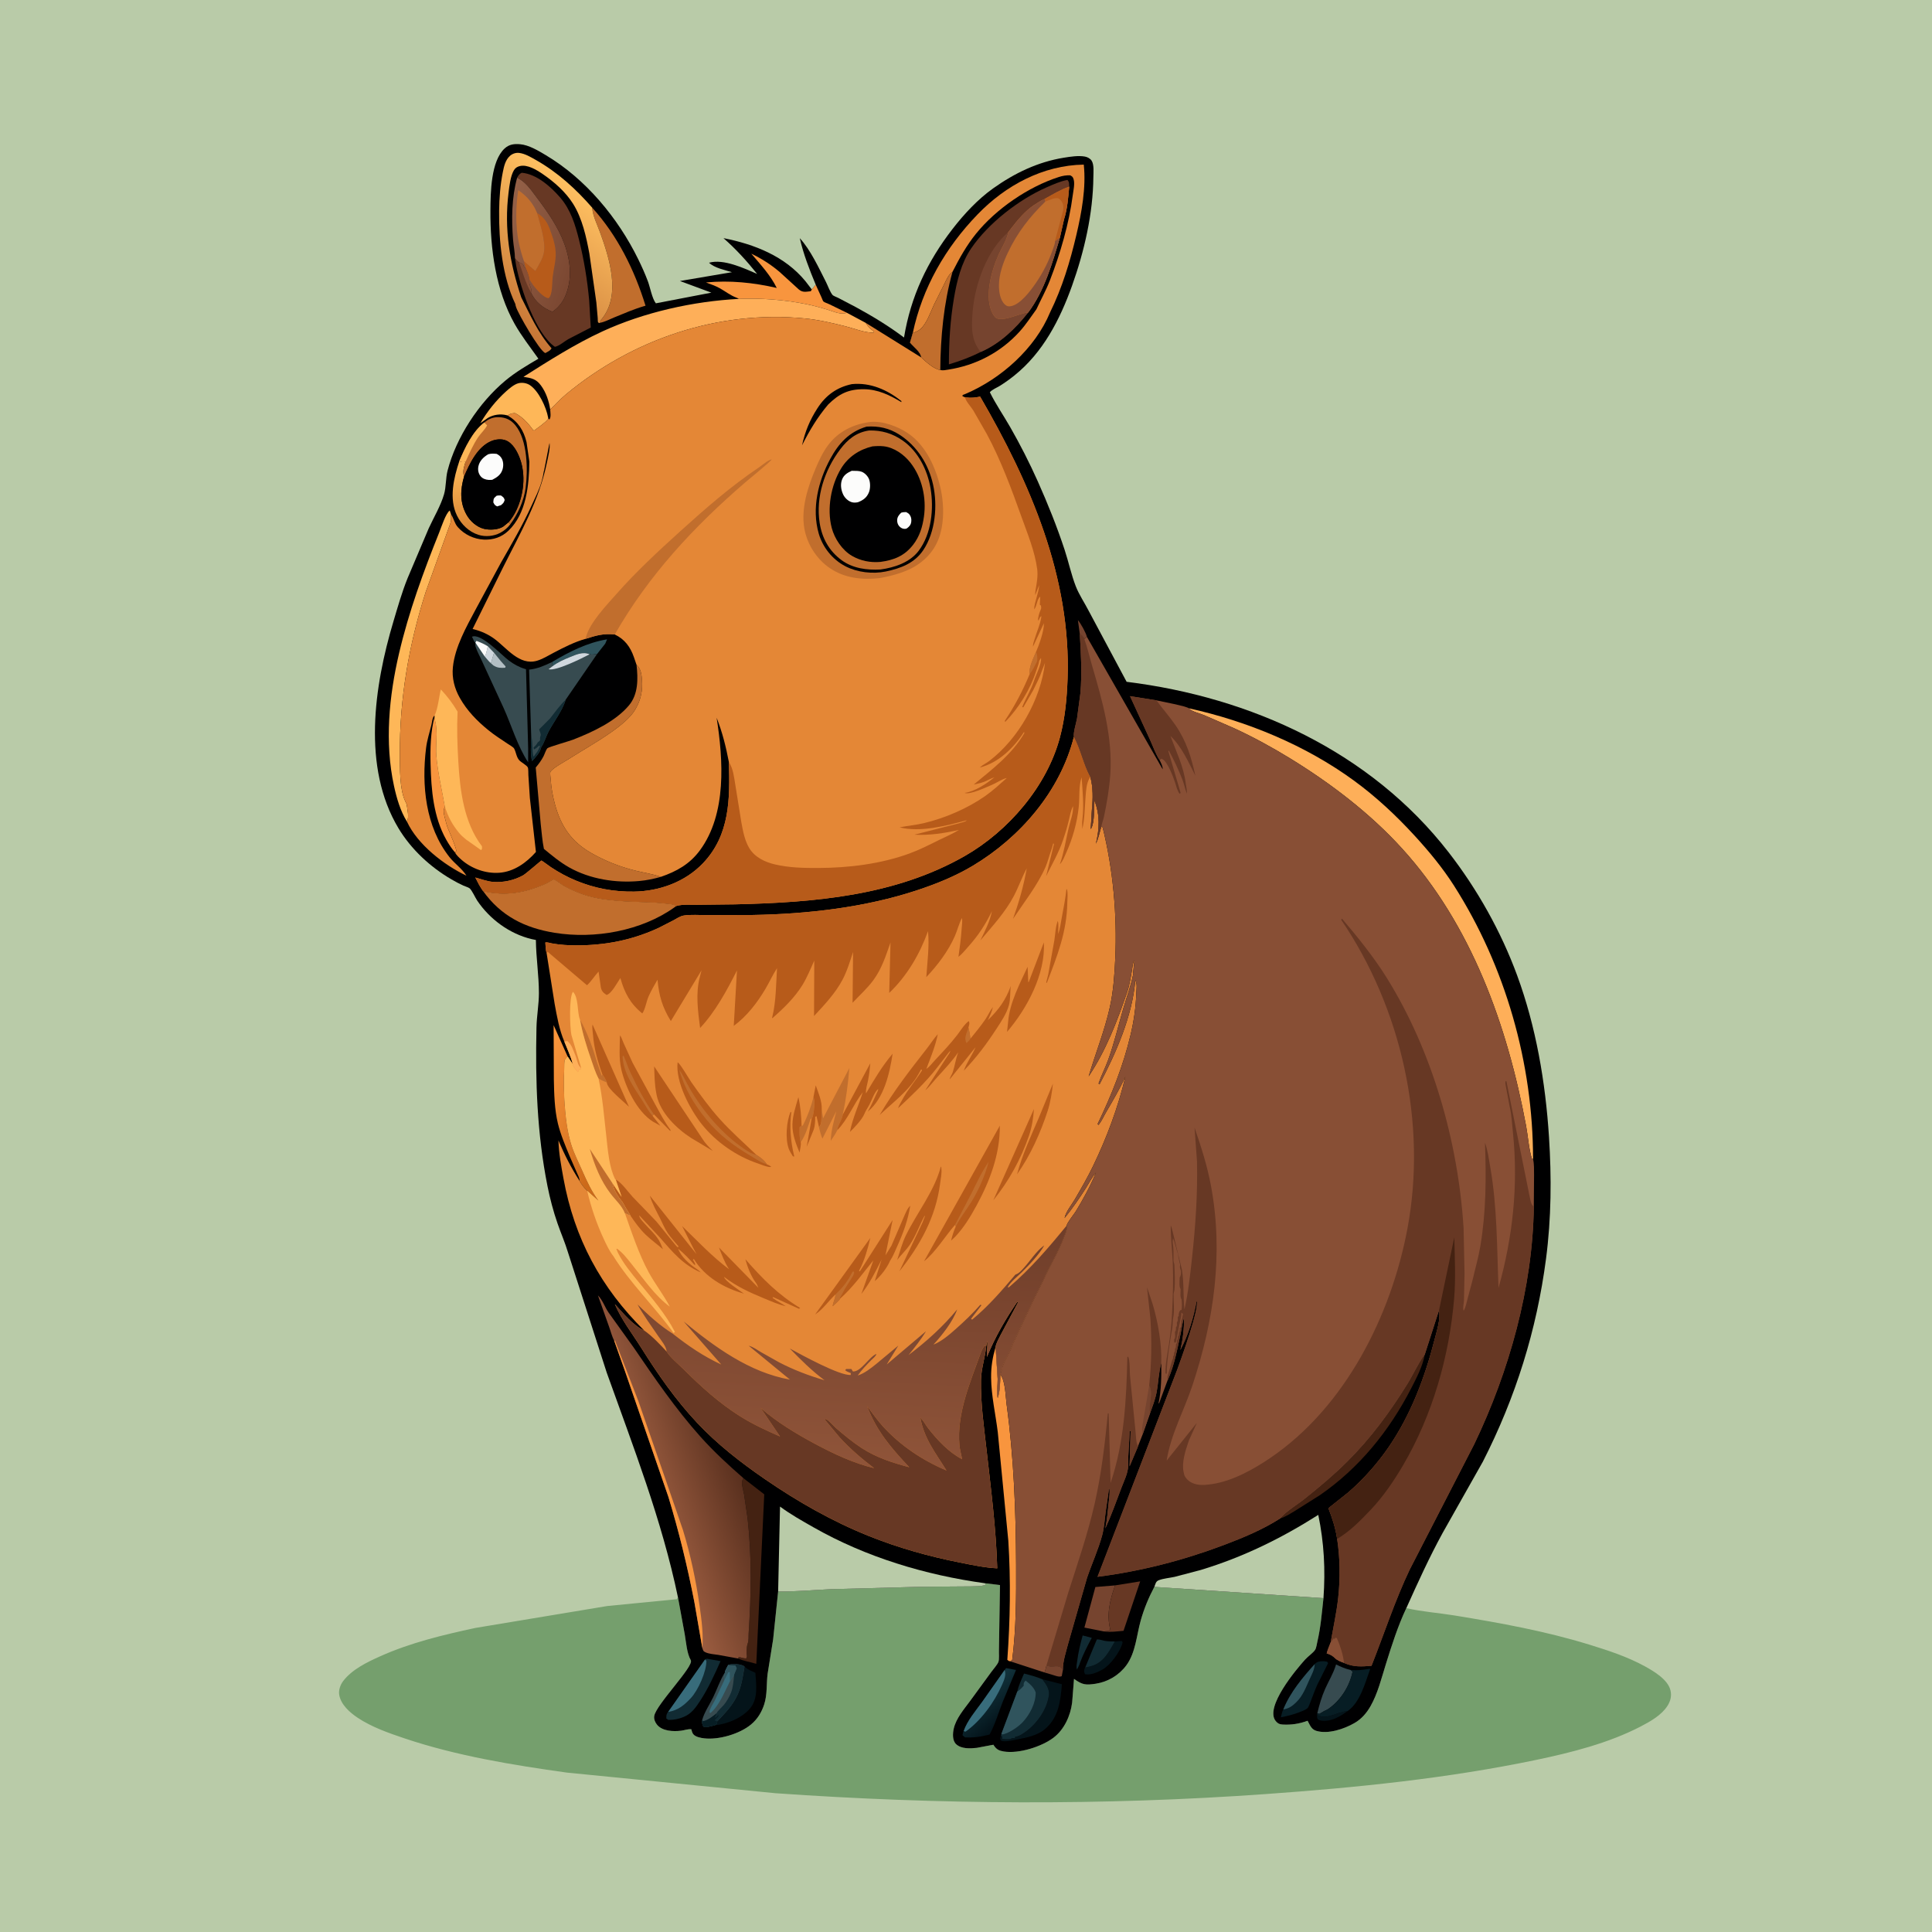 <svg version="1.1" xmlns="http://www.w3.org/2000/svg" style="display: block;" viewBox="0 0 2048 2048" width="1024" height="1024">
<defs>
	<linearGradient id="Gradient1" gradientUnits="userSpaceOnUse" x1="510.001" y1="567.86" x2="493.512" y2="488.068">
		<stop class="stop0" offset="0" stop-opacity="1" stop-color="rgb(211,125,46)"/>
		<stop class="stop1" offset="1" stop-opacity="1" stop-color="rgb(255,186,90)"/>
	</linearGradient>
	<linearGradient id="Gradient2" gradientUnits="userSpaceOnUse" x1="646.21" y1="1192.58" x2="562.79" y2="1159.42">
		<stop class="stop0" offset="0" stop-opacity="1" stop-color="rgb(204,106,26)"/>
		<stop class="stop1" offset="1" stop-opacity="1" stop-color="rgb(250,150,60)"/>
	</linearGradient>
	<linearGradient id="Gradient3" gradientUnits="userSpaceOnUse" x1="1062.96" y1="1822.51" x2="1039.15" y2="1794.64">
		<stop class="stop0" offset="0" stop-opacity="1" stop-color="rgb(4,20,27)"/>
		<stop class="stop1" offset="1" stop-opacity="1" stop-color="rgb(17,50,59)"/>
	</linearGradient>
	<linearGradient id="Gradient4" gradientUnits="userSpaceOnUse" x1="527.177" y1="338.534" x2="620.852" y2="205.839">
		<stop class="stop0" offset="0" stop-opacity="1" stop-color="rgb(197,116,53)"/>
		<stop class="stop1" offset="1" stop-opacity="1" stop-color="rgb(255,192,97)"/>
	</linearGradient>
	<linearGradient id="Gradient5" gradientUnits="userSpaceOnUse" x1="610.315" y1="274.138" x2="529.871" y2="247.263">
		<stop class="stop0" offset="0" stop-opacity="1" stop-color="rgb(124,72,50)"/>
		<stop class="stop1" offset="1" stop-opacity="1" stop-color="rgb(147,96,71)"/>
	</linearGradient>
	<linearGradient id="Gradient6" gradientUnits="userSpaceOnUse" x1="780.172" y1="1556.78" x2="692.268" y2="1587.03">
		<stop class="stop0" offset="0" stop-opacity="1" stop-color="rgb(91,49,31)"/>
		<stop class="stop1" offset="1" stop-opacity="1" stop-color="rgb(153,91,63)"/>
	</linearGradient>
	<linearGradient id="Gradient7" gradientUnits="userSpaceOnUse" x1="908.511" y1="1294.21" x2="894.711" y2="1549.91">
		<stop class="stop0" offset="0" stop-opacity="1" stop-color="rgb(112,62,42)"/>
		<stop class="stop1" offset="1" stop-opacity="1" stop-color="rgb(143,84,57)"/>
	</linearGradient>
</defs>
<path transform="translate(0,0)" fill="rgb(185,203,168)" d="M -0 -0 L 2048 0 L 2048 2048 L -0 2048 L -0 -0 z"/>
<path transform="translate(0,0)" fill="rgb(117,159,109)" d="M 1044.19 1678.32 L 1060.03 1680.22 L 1058.93 1749 C 1058.76 1752.18 1059.41 1758.87 1058.38 1761.65 C 1057.24 1764.68 1053.02 1769.27 1051.05 1772.04 L 1028.48 1802.93 C 1021.92 1811.86 1013.47 1821.46 1010.99 1832.5 C 1009.87 1837.51 1009.41 1845.02 1013.5 1848.88 C 1018.99 1854.06 1028.53 1853.58 1035.5 1852.79 L 1053.04 1849.49 L 1053.58 1850.34 C 1056.32 1854.5 1059.15 1855.87 1064.02 1856.65 C 1080.02 1859.21 1103.94 1851.7 1116.72 1842.06 C 1128.15 1833.43 1134.74 1818.79 1136.51 1804.85 L 1138.5 1779.67 C 1147.32 1786.11 1151 1786.43 1161.57 1784.81 C 1174.5 1782.83 1186.43 1775.7 1194.13 1765.09 C 1203.92 1751.59 1204.82 1733.37 1209.24 1717.7 C 1212.77 1705.23 1217.57 1693.58 1223.66 1682.16 L 1402.93 1694.1 C 1401.24 1709.35 1399.98 1725.19 1396.48 1740.12 C 1395.95 1742.39 1395.32 1747.03 1394.11 1748.85 C 1391.92 1752.15 1386.53 1755.84 1383.68 1758.97 C 1374.32 1769.26 1340.18 1809.77 1352.37 1824.46 C 1354.5 1827.03 1356.31 1827.89 1359.61 1828.08 C 1368.97 1828.61 1377.33 1827.3 1386.1 1824.1 L 1386.77 1825.39 C 1388.92 1829.51 1390.53 1833.33 1395.35 1834.78 C 1407.91 1838.55 1424.8 1832.84 1435.81 1826.5 C 1443.26 1822.22 1448.68 1815.9 1452.88 1808.5 C 1460.45 1795.19 1464.42 1779.01 1468.96 1764.44 C 1475.13 1744.63 1481.86 1723.47 1490.76 1704.69 C 1507.41 1708.51 1525.15 1709.73 1542.08 1712.5 C 1590.35 1720.4 1638.29 1729.05 1685.11 1743.5 C 1705.17 1749.69 1725.39 1756.31 1743.86 1766.48 C 1753.36 1771.72 1767.96 1780.44 1770.74 1791.71 C 1772.21 1797.65 1770.83 1803.25 1767.58 1808.29 C 1761.17 1818.25 1749.44 1824.81 1739.21 1830.13 C 1705.26 1847.76 1665.78 1857.77 1628.5 1865.55 C 1534.23 1885.23 1438.25 1894.89 1342.31 1901.74 C 1168.63 1914.15 995.493 1913.06 821.832 1900.87 L 601 1879.04 C 543.119 1870.95 484.132 1861.33 428.601 1842.67 C 411.84 1837.03 394.061 1830.8 379.255 1820.97 C 370.821 1815.36 361.269 1806.98 359.573 1796.5 C 358.773 1791.56 360.819 1785.86 363.797 1781.96 C 373.266 1769.57 389.178 1761.94 403.116 1755.7 C 435.268 1741.28 469.678 1733.06 504 1725.67 L 643.767 1702.45 L 717.463 1695.22 L 718.663 1693.22 L 725.886 1732.62 C 727.377 1741.09 728.039 1752.53 732.276 1759.93 C 735.876 1766.22 695.716 1806.7 693.542 1818.87 C 692.953 1822.17 694.236 1825.3 696.204 1827.91 C 701.689 1835.15 713.656 1835.67 722 1834.61 C 725.538 1834.16 729.264 1832.69 732.81 1833.08 C 733.307 1834.86 733.734 1836.91 734.947 1838.38 C 737.359 1841.3 742.966 1842.3 746.536 1842.71 C 762.059 1844.5 783.93 1838.07 796.006 1828.12 C 802.886 1822.46 807.387 1815.09 810.116 1806.63 C 813.483 1796.18 812.338 1785.07 813.702 1774.34 L 819.557 1737.77 L 824.856 1687.01 C 843.441 1687.3 862.365 1685.44 880.951 1684.6 L 977.771 1682 L 1029.03 1681.63 C 1033.75 1681.42 1040.52 1681.74 1044.79 1679.94 L 1044.19 1678.32 z"/>
<path transform="translate(0,0)" fill="rgb(0,0,1)" d="M 718.663 1693.22 C 701.526 1611.04 671.266 1533.73 643.149 1455 L 602.14 1327.73 C 598.978 1317.23 594.552 1307.15 590.968 1296.79 C 586.551 1284.03 583.01 1270.61 580.365 1257.35 C 569.209 1201.43 567.453 1146.02 568.686 1089.22 C 568.951 1077.03 571.262 1064.74 571.267 1052.71 C 571.277 1034.08 568.254 1015.24 568.063 996.422 L 563.621 995.502 C 540.193 989.936 519.176 974.434 505.834 954.633 C 503.85 951.688 500.136 943.366 497.706 941.588 C 496.173 940.466 492.995 939.608 491.181 938.779 C 486.891 936.817 482.694 934.578 478.618 932.206 C 456.09 919.099 435.773 900.297 422.321 877.851 C 383.689 813.39 396.655 727.022 417.01 658.884 C 421.607 643.498 425.993 627.982 431.99 613.068 L 454.479 560.034 C 459.816 548.385 467.149 536.217 470.698 523.98 C 473.03 515.941 472.334 507.059 474.475 498.781 C 483.585 463.564 507.751 426.73 535.76 403.425 C 546.609 394.398 558.616 387.392 570.725 380.244 C 562.232 368.247 552.776 356.171 545.553 343.386 C 525.488 307.872 519.566 263.305 519.876 223.05 C 520.02 204.35 520.274 170.765 534.994 157.324 C 539.854 152.887 545.203 152.336 551.5 152.907 C 560.701 153.742 570.744 159.81 578.539 164.455 C 620.846 189.667 655.011 230.876 676.539 274.778 C 680.288 282.422 683.768 290.174 686.772 298.144 C 689.161 304.482 691.242 316.54 695.255 321.531 L 754.08 310.21 L 720.766 297.881 L 775.891 288.527 C 768.305 286.184 757.328 284.071 751.629 278.5 C 766.969 274.13 788.732 284.359 802.579 290.349 C 791.703 276.74 780.033 263.899 766.901 252.445 C 799.812 258.938 832.017 271.547 853.825 298.106 L 860.504 306.802 L 864.743 301.883 C 858.15 286.086 851.598 269.233 847.819 252.497 C 859.129 264.808 867.847 283.793 875.468 298.725 C 877.487 302.68 879.828 309.482 882.586 312.754 C 883.33 313.636 887.327 315.144 888.465 315.721 L 907.307 325.6 C 924.992 335.222 942.193 345.659 958.286 357.794 C 965.451 314.273 982.914 277.313 1009.9 242.5 C 1022.01 226.877 1036.56 211.21 1052.73 199.705 C 1075.41 183.559 1100.07 171.643 1127.74 167.176 C 1134.64 166.063 1143.12 164.73 1150.02 165.969 C 1152.67 166.446 1155.65 167.982 1157.15 170.306 C 1159.95 174.611 1159.05 182.664 1159.01 187.652 C 1158.69 226.281 1149.38 266.643 1136.38 302.972 C 1123.52 338.912 1105.59 373.726 1075.28 398.043 C 1070.43 401.935 1065.27 405.641 1060 408.94 C 1056.79 410.947 1051.63 412.937 1049.28 415.81 C 1055.64 428.635 1063.7 440.275 1070.8 452.669 C 1081.46 471.26 1091.39 490.777 1100.13 510.344 C 1110.7 533.997 1120.4 558.145 1128.52 582.753 C 1132.7 595.43 1135.57 609.156 1140.39 621.526 C 1143.85 630.415 1149.73 639.094 1154.12 647.622 L 1194.27 722.743 C 1326.14 739.099 1452.8 796.804 1535.52 903.372 C 1566 942.629 1591.04 987.228 1608.21 1033.89 C 1628.29 1088.47 1638.25 1147.22 1641.99 1205.1 C 1644.77 1248.14 1644.45 1291.38 1638.87 1334.18 C 1628.97 1410.02 1606.64 1481.31 1571.9 1549.4 L 1529.25 1624.99 C 1514.97 1651.1 1502.96 1677.59 1490.76 1704.69 C 1481.86 1723.47 1475.13 1744.63 1468.96 1764.44 C 1464.42 1779.01 1460.45 1795.19 1452.88 1808.5 C 1448.68 1815.9 1443.26 1822.22 1435.81 1826.5 C 1424.8 1832.84 1407.91 1838.55 1395.35 1834.78 C 1390.53 1833.33 1388.92 1829.51 1386.77 1825.39 L 1386.1 1824.1 C 1377.33 1827.3 1368.97 1828.61 1359.61 1828.08 C 1356.31 1827.89 1354.5 1827.03 1352.37 1824.46 C 1340.18 1809.77 1374.32 1769.26 1383.68 1758.97 C 1386.53 1755.84 1391.92 1752.15 1394.11 1748.85 C 1395.32 1747.03 1395.95 1742.39 1396.48 1740.12 C 1399.98 1725.19 1401.24 1709.35 1402.93 1694.1 L 1223.66 1682.16 C 1217.57 1693.58 1212.77 1705.23 1209.24 1717.7 C 1204.82 1733.37 1203.92 1751.59 1194.13 1765.09 C 1186.43 1775.7 1174.5 1782.83 1161.57 1784.81 C 1151 1786.43 1147.32 1786.11 1138.5 1779.67 L 1136.51 1804.85 C 1134.74 1818.79 1128.15 1833.43 1116.72 1842.06 C 1103.94 1851.7 1080.02 1859.21 1064.02 1856.65 C 1059.15 1855.87 1056.32 1854.5 1053.58 1850.34 L 1053.04 1849.49 L 1035.5 1852.79 C 1028.53 1853.58 1018.99 1854.06 1013.5 1848.88 C 1009.41 1845.02 1009.87 1837.51 1010.99 1832.5 C 1013.47 1821.46 1021.92 1811.86 1028.48 1802.93 L 1051.05 1772.04 C 1053.02 1769.27 1057.24 1764.68 1058.38 1761.65 C 1059.41 1758.87 1058.76 1752.18 1058.93 1749 L 1060.03 1680.22 L 1044.19 1678.32 L 1044.79 1679.94 C 1040.52 1681.74 1033.75 1681.42 1029.03 1681.63 L 977.771 1682 L 880.951 1684.6 C 862.365 1685.44 843.441 1687.3 824.856 1687.01 L 819.557 1737.77 L 813.702 1774.34 C 812.338 1785.07 813.483 1796.18 810.116 1806.63 C 807.387 1815.09 802.886 1822.46 796.006 1828.12 C 783.93 1838.07 762.059 1844.5 746.536 1842.71 C 742.966 1842.3 737.359 1841.3 734.947 1838.38 C 733.734 1836.91 733.307 1834.86 732.81 1833.08 C 729.264 1832.69 725.538 1834.16 722 1834.61 C 713.656 1835.67 701.689 1835.15 696.204 1827.91 C 694.236 1825.3 692.953 1822.17 693.542 1818.87 C 695.716 1806.7 735.876 1766.22 732.276 1759.93 C 728.039 1752.53 727.377 1741.09 725.886 1732.62 L 718.663 1693.22 z"/>
<path transform="translate(0,0)" fill="rgb(118,68,47)" d="M 1144.62 671.906 L 1142.63 657.388 C 1145.45 660.423 1151.28 671.012 1152.18 675.14 L 1149.38 677.291 C 1148.26 674.75 1146.68 673.683 1144.62 671.906 z"/>
<path transform="translate(0,0)" fill="rgb(4,20,26)" d="M 1396.18 1817.95 C 1407.19 1823.51 1417.44 1814.44 1428.39 1813.88 C 1420.4 1819.72 1411.35 1825.1 1401 1823.99 C 1399.59 1823.83 1398.43 1823.35 1397.14 1822.81 C 1395.97 1820.8 1396.1 1820.32 1396.18 1817.95 z"/>
<path transform="translate(0,0)" fill="rgb(118,68,47)" d="M 1109.33 1765.27 C 1115.73 1768.77 1122.67 1762.71 1126.73 1770.16 L 1125.5 1776.79 C 1122.99 1778.2 1117.89 1776.04 1115 1775.22 L 1107.16 1772.87 C 1108.25 1770.49 1108.71 1767.82 1109.33 1765.27 z"/>
<path transform="translate(0,0)" fill="rgb(17,43,51)" d="M 1147.67 1733.64 L 1157.36 1736.2 C 1152.67 1744.78 1148.47 1753.13 1144.98 1762.27 C 1144.13 1764.99 1142.98 1767.31 1141.66 1769.8 C 1140.59 1766.73 1141.5 1763.67 1141.9 1760.5 C 1143.07 1751.37 1145.26 1742.52 1147.67 1733.64 z"/>
<path transform="translate(0,0)" fill="rgb(48,84,93)" d="M 643.522 677.712 L 641.588 682.286 L 632.965 693.23 C 630.424 693.517 627.492 694.249 625.021 693.574 C 617.81 690.545 610.586 693.955 603.697 696.751 C 597.162 699.403 591.449 701.935 585.753 706.189 L 585.311 701.713 C 603.634 690.775 622.223 681.309 643.522 677.712 z"/>
<path transform="translate(0,0)" fill="rgb(4,20,26)" d="M 1181.85 1740.04 L 1189.11 1739.5 C 1190.11 1741.22 1190.14 1740.47 1189.76 1741.93 C 1187.44 1750.86 1177.04 1765.12 1168.81 1769.71 C 1163.77 1772.52 1156.03 1776.03 1150.25 1774.73 C 1148.91 1772.36 1148.84 1770.95 1149.94 1768.3 L 1150.36 1767.65 L 1155.46 1766.52 C 1169.95 1762.88 1174.86 1751.83 1181.85 1740.04 z"/>
<path transform="translate(0,0)" fill="rgb(17,43,51)" d="M 1150.36 1767.65 L 1162.68 1737.9 C 1165.18 1737.52 1168.65 1738.94 1171.22 1739.4 C 1174.68 1740.02 1178.33 1739.98 1181.85 1740.04 C 1174.86 1751.83 1169.95 1762.88 1155.46 1766.52 L 1150.36 1767.65 z"/>
<path transform="translate(0,0)" fill="rgb(55,75,80)" d="M 1396.4 1816.17 C 1398.52 1807.18 1401.07 1798.44 1404.84 1790 C 1408.5 1781.83 1413.29 1774.05 1415.94 1765.49 L 1416.27 1764.37 C 1421.01 1766.7 1425.47 1768.75 1430.64 1769.98 L 1431.79 1770.24 L 1433.79 1772 C 1430.67 1787.62 1420.86 1802.91 1407.74 1811.76 C 1406.4 1812.66 1405.2 1813.05 1403.77 1813.74 L 1398.49 1816.8 L 1396.4 1816.17 z"/>
<path transform="translate(0,0)" fill="url(#Gradient1)" d="M 540.91 555.788 C 538.049 559.565 534.507 562.576 530.315 564.807 C 523.411 568.481 514.575 569.309 507.125 566.936 C 497.106 563.744 489.069 555.999 484.468 546.65 C 475.715 528.868 480.932 506.73 486.887 488.905 C 489.812 489.851 490.485 490.393 493.501 489.468 C 491.859 495.218 490.229 499.246 491.906 505.254 C 487.908 519.094 487.324 532.592 494.5 545.524 C 498.338 552.44 505.315 558.718 513.125 560.605 C 519.093 562.048 528.294 561.661 533.5 558.137 L 539.252 553.483 L 540.91 555.788 z"/>
<path transform="translate(0,0)" fill="rgb(4,20,26)" d="M 1104.92 1780.08 L 1125.66 1785.38 C 1124.2 1802.79 1122.31 1820.23 1108.21 1832.48 C 1099.64 1839.91 1088.37 1841.88 1077.6 1844.02 C 1073.33 1844.87 1067.84 1846.15 1063.5 1845.72 C 1062.29 1845.6 1061.99 1845.4 1061 1844.99 C 1059.87 1842.61 1060.18 1842.6 1061.01 1840.06 L 1062.35 1840.74 L 1062.49 1843.5 C 1065.37 1843.67 1068.12 1843.85 1071 1843.51 C 1073.05 1842.14 1073.62 1842.51 1076 1842.51 L 1076.01 1841.18 C 1077.86 1840.87 1079.51 1840.39 1081.19 1839.5 C 1094.91 1832.22 1107.31 1816.83 1110.93 1801.82 L 1111.23 1800.5 L 1111.96 1797.18 C 1112.69 1790.19 1108.8 1785.35 1104.92 1780.08 z"/>
<path transform="translate(0,0)" fill="rgb(7,29,36)" d="M 1431.79 1770.24 L 1432.81 1770.34 C 1438.6 1770.82 1443.74 1770.32 1449.45 1769.33 C 1451.3 1769.01 1450.52 1769.1 1452.49 1769.11 C 1447.12 1783.78 1441.85 1804.75 1428.39 1813.88 C 1417.44 1814.44 1407.19 1823.51 1396.18 1817.95 L 1396.4 1816.17 L 1398.49 1816.8 L 1403.77 1813.74 C 1405.2 1813.05 1406.4 1812.66 1407.74 1811.76 C 1420.86 1802.91 1430.67 1787.62 1433.79 1772 L 1431.79 1770.24 z"/>
<path transform="translate(0,0)" fill="rgb(248,149,62)" d="M 460.793 759.289 C 460.816 761.439 460.987 762.894 461.5 764.925 C 464.289 775.974 461.67 789.868 462.641 801.449 C 464.164 819.615 468.546 837.219 471.573 855.107 C 469.677 859.234 470.343 862.179 471.444 866.5 C 472.584 870.977 473.551 875.245 475.412 879.5 C 476.874 882.842 484.302 900.197 483.589 902.111 L 482.546 903.837 C 478.904 899.833 475.696 894.839 473.039 890.135 C 459.461 866.09 457.106 837.327 456.424 810.249 C 456.005 793.6 456.338 775.409 460.793 759.289 z"/>
<path transform="translate(0,0)" fill="rgb(118,68,47)" d="M 1170.04 1729.36 L 1149.5 1725.31 L 1161.15 1682.29 L 1182.04 1680.58 C 1176.66 1695.94 1172.71 1711.29 1176.99 1727.5 C 1175.33 1729.41 1172.51 1729.06 1170.04 1729.36 z"/>
<path transform="translate(0,0)" fill="rgb(4,20,26)" d="M 789.225 1766.67 L 790.397 1767.71 C 793.255 1770.13 797.354 1771.64 800.731 1773.22 C 801.57 1785.84 803.923 1800.48 795.063 1811 C 786.295 1821.41 770.675 1827.58 757.574 1828.92 L 760.108 1827 L 760.148 1824.87 C 768.673 1815.99 777.32 1807.04 782.256 1795.57 C 786.178 1786.46 787.608 1776.38 789.225 1766.67 z"/>
<path transform="translate(0,0)" fill="rgb(103,56,36)" d="M 1182.04 1680.58 L 1208.64 1676.32 L 1190.99 1728.72 C 1184.13 1729.32 1176.87 1730.45 1170.04 1729.36 C 1172.51 1729.06 1175.33 1729.41 1176.99 1727.5 C 1172.71 1711.29 1176.66 1695.94 1182.04 1680.58 z"/>
<path transform="translate(0,0)" fill="rgb(7,29,36)" d="M 1393.64 1764.06 C 1396.14 1761.29 1398.74 1761.12 1402.5 1760.96 C 1403.96 1760.89 1405.38 1761.22 1406.8 1761.5 L 1407.84 1763 L 1396.43 1785.81 C 1393.64 1791.9 1391.5 1798.3 1389.01 1804.52 C 1388.43 1805.95 1387.04 1809.89 1385.87 1810.88 C 1383.64 1812.75 1378.85 1814.49 1376.05 1815.52 C 1369.96 1817.77 1364.17 1819.19 1357.79 1820.37 C 1358.5 1817.55 1358.98 1814.66 1360.37 1812.1 C 1367.56 1794.08 1380.77 1778.33 1393.64 1764.06 z"/>
<path transform="translate(0,0)" fill="rgb(48,84,93)" d="M 1393.64 1764.06 C 1393.42 1769.91 1390.69 1774.71 1388.3 1779.94 C 1384.2 1788.9 1381.11 1797.76 1373.8 1804.74 C 1369.57 1808.78 1366.18 1811.08 1360.37 1812.1 C 1367.56 1794.08 1380.77 1778.33 1393.64 1764.06 z"/>
<path transform="translate(0,0)" fill="rgb(17,43,51)" d="M 747.364 1759.13 C 748.909 1758.46 748.951 1758.1 750.612 1758.56 L 763.793 1760.86 C 757.439 1775.23 750.845 1789.66 742.259 1802.85 C 737.644 1809.95 732.798 1816.83 724.669 1820.06 C 719.082 1822.27 714.534 1823.22 708.5 1823.16 L 706.335 1821.74 C 706.375 1818.45 706.179 1817.67 708.02 1814.82 L 708.262 1814.72 L 747.364 1759.13 z"/>
<path transform="translate(0,0)" fill="rgb(56,108,123)" d="M 747.364 1759.13 L 748.819 1760.53 C 748.938 1771.88 740.081 1791.8 732.232 1800.16 C 725.143 1807.72 718.609 1813.04 708.262 1814.72 L 747.364 1759.13 z"/>
<path transform="translate(0,0)" fill="rgb(55,75,80)" d="M 771.957 1764.95 C 775.923 1763.3 783.499 1763.86 787.497 1765.55 C 788.419 1765.94 788.552 1766.11 789.225 1766.67 C 787.608 1776.38 786.178 1786.46 782.256 1795.57 C 777.32 1807.04 768.673 1815.99 760.148 1824.87 L 760.108 1827 L 757.574 1828.92 C 753.786 1829.51 748.948 1831.72 745.5 1830.17 C 744.4 1827.24 743.881 1826.35 744.363 1823.18 C 746.755 1814.75 752.319 1806.76 756.121 1798.89 C 760.288 1790.27 763.348 1780.88 768.474 1772.79 C 768.457 1771.04 771.11 1766.7 771.957 1764.95 z"/>
<path transform="translate(0,0)" fill="rgb(56,108,123)" d="M 771.957 1764.95 L 779.641 1765.5 L 781.014 1768.5 L 778.265 1775.13 L 773.804 1782.18 C 768.197 1793.05 762.612 1807.97 753 1815.95 L 752.029 1815 C 752.756 1810.29 755.431 1807.07 757.512 1802.93 L 767.8 1781.15 C 767.611 1779.26 767.534 1779.73 767.728 1778.2 L 768.474 1772.79 C 768.457 1771.04 771.11 1766.7 771.957 1764.95 z"/>
<path transform="translate(0,0)" fill="rgb(48,84,93)" d="M 771.957 1764.95 L 779.641 1765.5 L 781.014 1768.5 L 778.265 1775.13 L 773.804 1782.18 L 773.575 1772.28 L 771.933 1772.8 L 767.8 1781.15 C 767.611 1779.26 767.534 1779.73 767.728 1778.2 L 768.474 1772.79 C 768.457 1771.04 771.11 1766.7 771.957 1764.95 z"/>
<path transform="translate(0,0)" fill="rgb(17,43,51)" d="M 771.957 1764.95 C 775.923 1763.3 783.499 1763.86 787.497 1765.55 C 788.419 1765.94 788.552 1766.11 789.225 1766.67 C 787.608 1776.38 786.178 1786.46 782.256 1795.57 C 777.32 1807.04 768.673 1815.99 760.148 1824.87 L 760.108 1827 L 757.574 1828.92 C 753.786 1829.51 748.948 1831.72 745.5 1830.17 C 744.4 1827.24 743.881 1826.35 744.363 1823.18 L 745.181 1824.61 C 750.798 1823.48 755.097 1819.71 759.537 1816.31 C 760.023 1814.25 765.716 1809.25 767.311 1807.29 C 770.243 1803.68 773.083 1798.8 774.811 1794.5 C 777.165 1788.65 777.653 1781.35 778.265 1775.13 L 781.014 1768.5 L 779.641 1765.5 L 771.957 1764.95 z"/>
<path transform="translate(0,0)" fill="rgb(7,29,36)" d="M 744.363 1823.18 L 745.181 1824.61 C 750.798 1823.48 755.097 1819.71 759.537 1816.31 L 759.081 1817.56 C 758.36 1819.43 758.683 1818.72 757.5 1820.51 L 759 1820.5 L 761.5 1817.51 L 761.509 1819.58 L 757.583 1823.5 C 759.463 1824.62 758.593 1824.2 760.148 1824.87 L 760.108 1827 L 757.574 1828.92 C 753.786 1829.51 748.948 1831.72 745.5 1830.17 C 744.4 1827.24 743.881 1826.35 744.363 1823.18 z"/>
<path transform="translate(0,0)" fill="url(#Gradient2)" d="M 614.381 1251.86 C 614.472 1248.93 612.79 1246.11 611.634 1243.43 L 603.965 1225.83 C 599.362 1214.84 594.159 1202.44 591.375 1190.85 C 587.81 1176 587.414 1159.66 587.11 1144.46 L 586.863 1086.73 L 601.708 1119.9 C 600.824 1120.93 599.774 1121.84 599.055 1123 C 598.053 1124.61 598.235 1130.18 598.145 1132.14 C 597.532 1145.53 597.651 1159.11 598.718 1172.47 C 599.799 1186 601.472 1200.19 605.548 1213.17 C 608.598 1222.88 613.394 1232.13 617.49 1241.43 C 622.552 1252.92 627.092 1262.67 634.54 1272.95 L 622.425 1262.16 C 619.112 1259.14 616.569 1255.75 614.381 1251.86 z"/>
<path transform="translate(0,0)" fill="url(#Gradient3)" d="M 1064.93 1770.3 L 1066.5 1768.27 L 1077.02 1770.22 L 1062.95 1804 C 1058.54 1815.28 1054.77 1828.09 1048.98 1838.68 C 1039.94 1841.05 1032.36 1842.18 1023 1841.68 L 1020.28 1839.5 C 1020.53 1838.45 1020.85 1835.81 1021.49 1835.07 C 1025.49 1823.68 1034.03 1813.86 1041.06 1804.17 L 1064.93 1770.3 z"/>
<path transform="translate(0,0)" fill="rgb(56,108,123)" d="M 1064.93 1770.3 C 1066.92 1775.43 1064.34 1781.1 1062.23 1785.91 C 1054.22 1804.23 1039.95 1824 1023.48 1835.64 L 1021.49 1835.07 C 1025.49 1823.68 1034.03 1813.86 1041.06 1804.17 L 1064.93 1770.3 z"/>
<path transform="translate(0,0)" fill="rgb(68,34,18)" d="M 1356.96 1609.65 C 1363.91 1601.67 1374.37 1595.7 1382.69 1589.08 C 1398.48 1576.52 1413.71 1563.75 1428.04 1549.51 C 1453.18 1524.53 1473.22 1497.2 1491.85 1467.19 C 1497.97 1457.33 1502.96 1446 1509.67 1436.69 L 1510.32 1435.8 C 1508.12 1448.35 1501.55 1460.76 1495.76 1471.99 C 1472.71 1516.73 1440.84 1556.22 1399.12 1584.93 L 1372.98 1601.42 C 1367.76 1604.53 1362.83 1607.89 1356.96 1609.65 z"/>
<path transform="translate(0,0)" fill="rgb(254,183,88)" d="M 538.087 440.393 L 536.949 440.098 C 530.437 438.503 522.975 439.498 517.154 443.009 L 509.181 448.604 C 516.518 436.204 525.755 424.501 536.493 414.856 C 539.924 411.774 544.852 407.563 549.314 406.313 C 553.342 405.185 558.305 405.998 561.769 408.298 C 571.006 414.432 579.08 431.742 581.018 442.565 L 581.172 443.942 C 577.723 448.458 570.844 452.799 566.342 456.334 L 565.162 455.979 C 560.117 448.796 553.881 441.985 546 437.96 C 542.545 437.952 541.003 438.581 538.087 440.393 z"/>
<path transform="translate(0,0)" fill="rgb(193,110,45)" d="M 513.384 447.868 C 517.949 443.971 522.887 442.006 529 442.233 C 536.305 442.504 541.645 445.141 546.291 450.749 C 559.284 466.433 559.701 498.316 557.165 517.359 C 555.379 530.766 548.959 545.053 540.91 555.788 L 539.252 553.483 C 542.397 549.691 545.156 545.461 547.28 541.007 C 555.233 524.324 557.586 503.301 550.978 485.727 C 548.316 478.649 543.617 469.773 536.179 466.828 C 531.513 464.981 525.533 465.636 520.986 467.488 C 506.178 473.52 497.767 491.501 491.906 505.254 C 490.229 499.246 491.859 495.218 493.501 489.468 C 490.485 490.393 489.812 489.851 486.887 488.905 C 492.698 474.876 501.134 457.142 513.384 447.868 z"/>
<path transform="translate(0,0)" fill="rgb(254,183,88)" d="M 513.384 447.868 L 516.331 450.906 C 514.153 455.338 509.717 459.222 506.903 463.398 C 501.46 471.478 497.485 480.606 493.501 489.468 C 490.485 490.393 489.812 489.851 486.887 488.905 C 492.698 474.876 501.134 457.142 513.384 447.868 z"/>
<path transform="translate(0,0)" fill="rgb(17,43,51)" d="M 1078.33 1793.2 C 1079.8 1786.68 1082.84 1780.16 1085.53 1774.06 C 1092.32 1775.73 1098.46 1777.37 1104.92 1780.08 C 1108.8 1785.35 1112.69 1790.19 1111.96 1797.18 L 1111.23 1800.5 L 1110.93 1801.82 C 1107.31 1816.83 1094.91 1832.22 1081.19 1839.5 C 1079.51 1840.39 1077.86 1840.87 1076.01 1841.18 L 1076 1842.51 C 1073.62 1842.51 1073.05 1842.14 1071 1843.51 C 1068.12 1843.85 1065.37 1843.67 1062.49 1843.5 L 1062.35 1840.74 L 1061.01 1840.06 L 1061.47 1838.14 L 1078.33 1793.2 z"/>
<path transform="translate(0,0)" fill="rgb(48,84,93)" d="M 1078.33 1793.2 L 1079.86 1792.07 C 1081.85 1790.57 1083.48 1788.84 1085.16 1787 C 1085.07 1783.83 1085.14 1783.92 1087.14 1781.44 C 1091.68 1785.04 1095.81 1788.43 1097.87 1794 C 1098.07 1805.35 1091.54 1817.76 1083.83 1825.84 C 1079.12 1830.77 1069.94 1836.92 1063.09 1838.57 L 1061.47 1838.14 L 1078.33 1793.2 z"/>
<path transform="translate(0,0)" fill="rgb(248,149,62)" d="M 783.224 316.838 C 781.324 315.755 782.015 316.033 780.477 315.457 C 774.168 313.095 768.947 308.867 763.112 305.596 C 758.513 303.018 753.316 301.26 748.387 299.404 C 773.618 296.995 798.765 299.553 823.386 305.245 C 816.721 291.621 806.116 280.396 796.406 268.885 C 807.24 274.117 817.333 280.52 826.5 288.349 L 846.835 306.879 C 851.03 310.366 854.525 309.181 859.5 308.71 L 860.504 306.802 L 864.743 301.883 L 870.727 315 C 871.039 315.684 872.327 319.054 872.773 319.51 C 873.716 320.475 877.823 321.89 879.217 322.548 L 897.895 331.644 C 890.377 333.546 885.635 330.883 878.5 328.676 C 870.784 326.29 862.639 324.023 854.711 322.417 C 831.884 317.792 806.481 315.788 783.224 316.838 z"/>
<path transform="translate(0,0)" fill="rgb(193,110,45)" d="M 627.783 220.16 C 654.636 249.821 672.532 286.039 684.285 324.07 L 682.977 324.44 C 672.087 327.609 661.512 332.23 651.012 336.517 C 646.465 338.373 640.972 341.273 636.171 342.15 L 636.464 339.74 L 638.057 337.955 C 658.603 312.521 645.873 273.31 635.956 246 C 633.164 238.313 628.566 229.217 627.859 221.181 L 627.783 220.16 z"/>
<path transform="translate(0,0)" fill="rgb(68,34,18)" d="M 788.057 1566.92 L 810.136 1584.06 L 801.703 1763.74 C 795.919 1761.86 788.072 1760.81 782.848 1758.16 L 782.657 1756.85 C 784.563 1756.71 783.732 1756.65 785.993 1757.16 C 787.786 1757.55 789.155 1757.98 791.005 1758.01 L 791.755 1756 C 791.156 1752.33 791.279 1745.96 792.51 1742.5 C 793.85 1738.74 793.314 1735.85 793.566 1732 C 796.239 1691.16 797.086 1650.44 792.506 1609.61 L 788.826 1584.36 C 788.09 1580.3 786.417 1574.97 786.447 1571 C 786.454 1570.11 787.685 1567.86 788.057 1566.92 z"/>
<path transform="translate(0,0)" fill="rgb(248,149,62)" d="M 1055.39 1427.73 L 1057.57 1461.74 C 1057.71 1467.87 1056.12 1476.26 1057.61 1481.99 C 1060.21 1474.43 1060.2 1465.02 1060.44 1457.01 C 1065.83 1464.28 1065.78 1479.33 1067.02 1488.5 C 1074.67 1544.77 1076.89 1601.73 1077.1 1658.48 C 1077.23 1692.29 1077.27 1725.87 1073 1759.47 L 1071.09 1761.12 C 1068.69 1760.5 1069.79 1761.03 1067.8 1759.5 C 1070.84 1717.13 1071.51 1675.65 1068.85 1633.22 L 1057.7 1518.26 C 1055.38 1499.2 1050.8 1479.65 1050.61 1460.5 C 1050.49 1448.51 1052.15 1439.13 1055.39 1427.73 z"/>
<path transform="translate(0,0)" fill="rgb(55,75,80)" d="M 503.94 681.182 C 502.485 679.861 502.924 680.531 502.139 678.786 L 500.813 675.971 L 500.284 675 C 509.649 670.601 531.938 694.706 539.464 700.242 C 544.775 704.149 549.974 707.096 556.299 709.019 L 557.589 709.396 L 559.87 793.25 L 559.849 808.051 C 548.54 790.983 542.216 768.911 533.699 750.163 L 510.84 700.609 C 508.757 695.791 505.61 690.456 504.143 685.5 C 503.711 684.041 503.835 682.67 503.94 681.182 z"/>
<path transform="translate(0,0)" fill="rgb(207,215,221)" d="M 517.093 685.04 L 523.709 691.938 L 520.413 703.124 C 517.99 700.9 515.938 698.379 513.818 695.874 C 515.675 692.924 516.235 688.43 517.093 685.04 z"/>
<path transform="translate(0,0)" fill="rgb(252,252,251)" d="M 503.94 681.182 L 505.076 679.365 C 509.377 680.94 513.165 682.68 517.093 685.04 C 516.235 688.43 515.675 692.924 513.818 695.874 L 503.94 681.182 z"/>
<path transform="translate(0,0)" fill="rgb(179,191,196)" d="M 523.709 691.938 L 530.872 700.781 L 535.994 706.5 L 535.5 707.856 C 530.65 708.069 527.538 708.186 523.26 705.549 L 522.988 705.392 L 520.413 703.124 L 523.709 691.938 z"/>
<path transform="translate(0,0)" fill="rgb(254,183,88)" d="M 431.421 871.007 C 424.381 859.722 420.435 845.964 417.634 833.067 C 407.63 787.012 412.395 737.981 423.029 692.5 C 433.308 648.541 448.776 606.26 465.573 564.446 C 467.62 559.349 472.661 543.742 476.78 541.19 L 478.059 545.163 C 478.011 547.643 478.375 551.361 477.773 553.692 L 451.368 627.257 C 433.355 683.433 423.447 740.972 423.875 800 C 423.978 814.273 423.477 836.425 429.587 849.394 L 431.041 852.371 C 431.738 857.845 433.939 865.976 431.421 871.007 z"/>
<path transform="translate(0,0)" fill="rgb(55,75,80)" d="M 585.753 706.189 C 591.449 701.935 597.162 699.403 603.697 696.751 C 610.586 693.955 617.81 690.545 625.021 693.574 C 627.492 694.249 630.424 693.517 632.965 693.23 L 599.605 741.777 C 596.46 753.007 586.858 765.187 581.385 775.703 C 578.546 781.161 577.208 786.865 573.726 792.025 C 572.434 797.93 567.981 802.458 563.995 806.744 C 562.169 799.421 562.732 789.86 563.156 782.261 L 560.861 709.85 C 569.988 708.869 577.138 705.612 585.311 701.713 L 585.753 706.189 z"/>
<path transform="translate(0,0)" fill="rgb(207,215,221)" d="M 585.753 706.189 C 591.449 701.935 597.162 699.403 603.697 696.751 C 610.586 693.955 617.81 690.545 625.021 693.574 C 616.647 697.867 589.741 711.516 581.5 709.42 L 585.753 706.189 z"/>
<path transform="translate(0,0)" fill="rgb(17,43,51)" d="M 583.117 761.519 C 588.497 754.714 593.31 747.8 599.605 741.777 C 596.46 753.007 586.858 765.187 581.385 775.703 C 578.546 781.161 577.208 786.865 573.726 792.025 C 572.434 797.93 567.981 802.458 563.995 806.744 C 562.169 799.421 562.732 789.86 563.156 782.261 L 563.638 782.404 C 564.68 788.931 564.086 795.435 565.415 802 L 566.51 801 L 567.5 799.51 C 568.537 798.11 569.491 797.131 570.289 795.533 L 572.51 791 L 571.365 790.479 C 569.621 792.088 568.259 793.411 566.082 794.423 L 565.51 792.5 C 567.038 791.04 568.253 789.952 569.345 788.133 L 570.005 787.005 C 573.23 783.827 569.966 788.323 572.5 784.51 C 572.427 782.806 572.361 781.685 573.011 780.062 C 573.838 777.995 571.997 775.456 571.5 773.185 L 583.117 761.519 z"/>
<path transform="translate(0,0)" fill="rgb(0,0,1)" d="M 491.906 505.254 C 497.767 491.501 506.178 473.52 520.986 467.488 C 525.533 465.636 531.513 464.981 536.179 466.828 C 543.617 469.773 548.316 478.649 550.978 485.727 C 557.586 503.301 555.233 524.324 547.28 541.007 C 545.156 545.461 542.397 549.691 539.252 553.483 L 533.5 558.137 C 528.294 561.661 519.093 562.048 513.125 560.605 C 505.315 558.718 498.338 552.44 494.5 545.524 C 487.324 532.592 487.908 519.094 491.906 505.254 z"/>
<path transform="translate(0,0)" fill="rgb(252,252,251)" d="M 526.435 525.5 C 527.953 525.143 529.446 525.225 531 525.202 C 533.308 526.947 534.161 527.15 534.983 530 C 533.98 533.058 533.543 533.389 531.068 535.5 L 527 536.816 C 524.362 535.458 524.306 535.158 522.915 532.5 C 523.199 528.038 523.352 528.332 526.435 525.5 z"/>
<path transform="translate(0,0)" fill="rgb(252,252,251)" d="M 517.615 481.5 C 520.755 480.618 523.275 480.827 526.5 481.121 C 528.879 482.448 530.405 483.504 531.785 485.915 C 533.764 489.372 533.84 494.09 532.643 497.822 C 530.857 503.391 526.809 506.022 521.865 508.591 C 520.565 508.712 519.306 508.846 518 508.737 C 514.647 508.458 511.468 507.392 509.34 504.673 C 506.934 501.598 506.332 497.777 507.189 494 C 508.472 488.343 512.8 484.265 517.615 481.5 z"/>
<path transform="translate(0,0)" fill="url(#Gradient4)" d="M 546.306 322.327 C 532.412 293.296 528.759 255.461 529.085 223.562 C 529.223 210.016 530.349 195.782 533.004 182.5 C 534.247 176.279 535.67 169.649 540.596 165.203 C 543.085 162.955 546.709 161.719 550.062 162.072 C 556.363 162.737 562.69 166.553 568.111 169.619 C 591.137 182.642 610.51 200.354 627.783 220.16 L 627.859 221.181 C 628.566 229.217 633.164 238.313 635.956 246 C 645.873 273.31 658.603 312.521 638.057 337.955 L 636.464 339.74 L 636.171 342.15 L 635.065 342.441 C 634.682 342.128 634.122 341.95 633.917 341.5 C 633.647 340.907 633.643 337.682 633.579 336.844 L 632.158 320.597 L 624.788 268.974 C 621.516 251.249 617.229 231.586 607.54 216.107 C 599.658 203.517 587.489 192.816 575.307 184.5 C 568.865 180.103 559.171 174.127 551.079 176.039 C 548.231 176.712 546.23 178.019 544.713 180.569 C 541.148 186.564 539.983 197.018 539.12 203.914 C 534.265 242.723 540.255 278.393 552.545 315.197 C 562.332 334.352 570.204 352.714 584.647 369.189 C 583.463 371.757 580.36 372.95 578 374.302 C 571.631 371.47 549.547 333.145 547.057 325.5 C 546.511 323.826 546.552 323.8 546.306 322.327 z"/>
<path transform="translate(0,0)" fill="rgb(103,56,36)" d="M 548.172 188.393 C 549.65 185.862 550.299 184.539 553 183.147 C 568.614 184.329 583.867 197.914 593.714 209.284 C 604.928 222.23 609.693 237.892 613.785 254.182 C 619.063 275.202 622.604 297.083 624.575 318.672 L 626.243 347.193 L 602.328 359.557 C 597.945 362.056 593.098 366.58 588.244 367.666 C 567.88 353.836 551.815 305.544 547.145 281.629 L 545.868 273.628 C 547.293 275.599 548.206 276.859 550.322 278.157 C 551.536 278.773 552.883 279.178 553.964 280.005 C 555.685 281.322 554.398 283.321 557.194 283.897 C 558.755 287.643 560.782 292.026 561.112 296.082 C 560.617 300.02 561.367 301.809 562.77 305.474 C 563.421 307.174 563.381 307.984 562.748 309.681 L 563.18 310.777 C 567.694 320.391 575.97 326.737 585.588 330.514 C 591.366 326.533 595.733 321.426 598.698 314.999 C 606.977 297.051 604.934 276.713 598.322 258.676 C 591.597 240.33 580.423 224.545 568.742 209.06 C 562.901 201.317 557.182 192.595 548.172 188.393 z"/>
<path transform="translate(0,0)" fill="rgb(136,79,53)" d="M 550.322 278.157 C 551.536 278.773 552.883 279.178 553.964 280.005 C 555.685 281.322 554.398 283.321 557.194 283.897 C 558.755 287.643 560.782 292.026 561.112 296.082 C 560.617 300.02 561.367 301.809 562.77 305.474 C 563.421 307.174 563.381 307.984 562.748 309.681 C 556.909 299.469 554.135 289.129 550.322 278.157 z"/>
<path transform="translate(0,0)" fill="url(#Gradient5)" d="M 548.172 188.393 C 557.182 192.595 562.901 201.317 568.742 209.06 C 580.423 224.545 591.597 240.33 598.322 258.676 C 604.934 276.713 606.977 297.051 598.698 314.999 C 595.733 321.426 591.366 326.533 585.588 330.514 C 575.97 326.737 567.694 320.391 563.18 310.777 L 562.748 309.681 C 563.381 307.984 563.421 307.174 562.77 305.474 C 561.367 301.809 560.617 300.02 561.112 296.082 C 560.782 292.026 558.755 287.643 557.194 283.897 C 554.398 283.321 555.685 281.322 553.964 280.005 C 552.883 279.178 551.536 278.773 550.322 278.157 C 548.206 276.859 547.293 275.599 545.868 273.628 C 545.833 267.238 544.335 260.386 543.842 253.941 C 542.182 232.228 542.372 209.493 548.172 188.393 z"/>
<path transform="translate(0,0)" fill="rgb(183,91,26)" d="M 569.334 225.831 C 579.26 231.704 581.804 239.557 585.318 249.959 C 587.202 255.535 588.755 261.461 589.021 267.361 C 589.446 276.744 586.929 284.378 585.877 293.5 C 585.2 299.378 585.648 308.84 583.138 314 C 582.556 315.195 582.326 315.31 581.5 316.117 C 575.913 315.459 568.911 307.042 565.338 302.5 L 561.112 296.082 C 560.782 292.026 558.755 287.643 557.194 283.897 L 555.398 276.902 L 567.447 287.299 L 568.618 285.317 C 571.739 279.92 575.419 273.873 576.577 267.698 C 578.783 255.936 572.423 237.47 569.334 225.831 z"/>
<path transform="translate(0,0)" fill="rgb(193,110,45)" d="M 555.398 276.902 C 553.014 269.781 551.146 263.359 549.7 256 C 546.374 239.075 546.694 218.626 549.348 201.593 C 556.654 206.522 562.388 212.442 566.724 220.215 L 569.334 225.831 C 572.423 237.47 578.783 255.936 576.577 267.698 C 575.419 273.873 571.739 279.92 568.618 285.317 L 567.447 287.299 L 555.398 276.902 z"/>
<path transform="translate(0,0)" fill="rgb(193,110,45)" d="M 674.73 704.649 C 679.327 708.65 680.114 714.987 680.521 720.789 C 681.272 731.502 679.595 740.968 674.357 750.346 L 673.679 751.61 C 668.616 760.676 657.609 769.272 649.139 775.309 C 633.951 786.133 617.438 795.32 601.682 805.335 C 596.128 808.866 589.511 812.125 584.707 816.651 C 584.668 816.687 583.47 817.954 583.396 818.28 C 582.927 820.337 583.664 824.37 583.796 826.551 C 584.308 834.996 585.858 843.454 588.018 851.638 C 594.202 875.071 605.097 891.751 626.41 904.036 C 641.355 912.651 657.252 918.904 674 923.01 C 682.983 925.212 691.74 926.365 700.505 929.51 C 693.015 931.655 685.532 933.177 677.763 933.899 C 652.686 936.23 625.402 931.922 603.312 919.475 C 593.595 913.999 585.125 906.926 576.568 899.841 C 574.792 891.249 574.236 882.219 573.184 873.498 L 567.897 813.613 C 571.005 809.907 573.935 806.01 576.149 801.695 C 577.296 799.46 578.684 794.938 580.25 793.193 C 581.434 791.874 603.458 785.638 607.454 784.082 C 627.826 776.145 652.28 764.864 666.65 747.814 C 676.804 735.767 676.357 719.328 674.73 704.649 z"/>
<path transform="translate(0,0)" fill="rgb(193,110,45)" d="M 512.077 944.59 C 536.029 950.248 556.703 946.408 579.073 936.464 C 580.643 935.767 586.204 932.128 587.143 932.158 C 588.427 932.199 595.987 937.987 598 939.096 C 606.521 943.788 615.809 947.698 625.219 950.207 C 636.837 953.306 648.797 954.417 660.764 955.272 C 675.554 956.329 690.317 955.934 705.069 957.693 C 708.828 958.141 713.75 958.19 716.913 960.409 L 715.368 961.53 C 680.202 986.879 630.069 995.723 587.734 988.775 C 556.182 983.596 531.117 971.052 512.077 944.59 z"/>
<path transform="translate(0,0)" fill="rgb(185,203,168)" d="M 1223.66 1682.16 C 1224.9 1679.02 1225.06 1676.31 1228.5 1675.04 C 1233.49 1673.19 1239.98 1672.66 1245.25 1671.5 L 1272.98 1664.2 C 1317.92 1650.53 1357.85 1630.93 1397.44 1605.84 C 1403.58 1635.52 1405.08 1663.91 1402.93 1694.1 L 1223.66 1682.16 z"/>
<path transform="translate(0,0)" fill="rgb(185,203,168)" d="M 824.856 1687.01 L 826.853 1597.02 C 838.025 1605.29 850.19 1612.11 862.25 1618.97 C 917.918 1650.66 980.882 1669.61 1044.19 1678.32 L 1044.79 1679.94 C 1040.52 1681.74 1033.75 1681.42 1029.03 1681.63 L 977.771 1682 L 880.951 1684.6 C 862.365 1685.44 843.441 1687.3 824.856 1687.01 z"/>
<path transform="translate(0,0)" fill="rgb(254,175,89)" d="M 1260.02 750.775 C 1322.03 764.435 1383.96 789.994 1435.39 827.576 C 1458.75 844.641 1480.08 864.606 1499.6 885.904 C 1514.77 902.449 1529.29 919.988 1541.36 938.935 C 1595.87 1024.44 1625.09 1127.21 1625.1 1228.68 L 1623.82 1228.18 C 1620.56 1217.47 1619.8 1204.7 1617.74 1193.63 C 1597.97 1087.43 1559.87 980.332 1486.04 899.251 C 1451.91 861.763 1410.54 830.296 1367.43 803.844 C 1348.26 792.08 1328.46 781.268 1308.02 771.87 L 1276.57 758.179 C 1271.69 756.168 1265.07 754.777 1260.93 751.594 L 1260.02 750.775 z"/>
<path transform="translate(0,0)" fill="rgb(254,175,89)" d="M 783.224 316.838 C 806.481 315.788 831.884 317.792 854.711 322.417 C 862.639 324.023 870.784 326.29 878.5 328.676 C 885.635 330.883 890.377 333.546 897.895 331.644 L 917.778 342.296 L 918.288 343.17 C 920.519 346.844 923.103 348.959 926.513 351.5 L 926 352.665 C 916.609 352.77 905.486 348.239 896.312 345.916 C 881.96 342.283 867.566 338.952 852.795 337.524 C 761.074 328.657 670.315 359.614 599.742 418.203 C 593.852 423.093 588.924 428.975 583.257 434.081 C 581.793 424.975 579.016 416.321 573.544 408.773 C 568.268 401.497 563.21 400.773 554.892 399.441 C 581.787 382.411 609.657 364.634 638.592 351.306 C 682.634 331.017 734.889 319.348 783.224 316.838 z"/>
<path transform="translate(0,0)" fill="url(#Gradient6)" d="M 651.251 1421.71 C 648.652 1416.57 647.421 1411.24 645.457 1405.89 L 633.856 1373.19 C 638.968 1378.37 641.004 1385.38 645.082 1391.31 L 671.656 1428.32 C 693.862 1460.82 716.304 1493.68 742.598 1523.06 C 756.656 1538.76 772.19 1553.07 788.057 1566.92 C 787.685 1567.86 786.454 1570.11 786.447 1571 C 786.417 1574.97 788.09 1580.3 788.826 1584.36 L 792.506 1609.61 C 797.086 1650.44 796.239 1691.16 793.566 1732 C 793.314 1735.85 793.85 1738.74 792.51 1742.5 C 791.279 1745.96 791.156 1752.33 791.755 1756 L 791.005 1758.01 C 789.155 1757.98 787.786 1757.55 785.993 1757.16 C 783.732 1756.65 784.563 1756.71 782.657 1756.85 L 782.848 1758.16 L 761.45 1754.25 C 757.234 1753.57 751.83 1753.33 747.941 1751.55 C 745.276 1750.34 745.459 1749.68 744.508 1747.02 L 736.019 1698 C 728.684 1660.42 719.696 1623.42 708.537 1586.79 L 662.364 1453.02 L 651.251 1421.71 z"/>
<path transform="translate(0,0)" fill="rgb(248,149,62)" d="M 651.251 1421.71 L 651.734 1420.5 L 652.074 1421.5 L 676.677 1485.17 L 706.104 1570 L 723.989 1622 C 732.031 1648.32 737.849 1675.74 741.692 1702.99 C 743.707 1717.28 745.746 1732.66 744.508 1747.02 L 736.019 1698 C 728.684 1660.42 719.696 1623.42 708.537 1586.79 L 662.364 1453.02 L 651.251 1421.71 z"/>
<path transform="translate(0,0)" fill="rgb(228,135,54)" d="M 1138.39 780.941 C 1145.69 794.345 1148.5 810.297 1155.84 823.601 C 1158.81 834.649 1158.6 846.78 1157.48 858.072 L 1156.21 878.865 L 1156.91 877.714 C 1160.4 870.975 1159.59 856.108 1160.13 848.375 C 1166.17 864.153 1165.54 878.157 1161.7 894.419 C 1164.29 888.711 1165.66 882.354 1167.39 876.323 L 1168.85 877 C 1179.95 921.695 1184.29 969.888 1182.22 1015.89 C 1181.45 1033.01 1180.23 1050.88 1176.5 1067.65 C 1170.95 1092.65 1161.24 1116.54 1154.01 1141.02 C 1172.48 1113.31 1183.96 1083.09 1194.77 1051.85 C 1197.54 1043.83 1198.74 1035.33 1200.13 1027 C 1200.52 1024.69 1200.86 1019.59 1202.53 1018.08 L 1201.21 1030.66 C 1200.97 1032.37 1200.94 1031.64 1201.17 1032.98 C 1198.68 1045.66 1194.24 1056.98 1190.67 1069.29 C 1185.41 1087.43 1181.18 1105.58 1174.76 1123.4 C 1171.69 1131.91 1167.41 1139.98 1164.51 1148.5 L 1165.5 1149.49 C 1182.99 1116.3 1200.41 1076.89 1203.43 1039.07 C 1205.71 1042.75 1204.68 1048.48 1204.54 1052.68 C 1204.03 1067.75 1201.97 1082.01 1198.52 1096.7 C 1190.82 1129.56 1178.15 1161.16 1163.51 1191.5 L 1164.5 1192.49 C 1168 1188.02 1169.83 1183.48 1172.65 1178.69 C 1179.76 1166.6 1186.89 1154.22 1192.88 1141.55 C 1185.21 1173.89 1173.19 1206.08 1158.73 1235.99 C 1152.89 1248.09 1146.14 1259.77 1139.37 1271.37 C 1135.96 1277.21 1129.77 1284.58 1128.5 1291.18 C 1136.41 1281.56 1144.1 1270.25 1150.82 1259.8 C 1154.39 1254.24 1157.33 1248.09 1161.68 1243.08 C 1155.9 1257.13 1148.31 1271.1 1140.4 1284.05 C 1138.56 1287.05 1131.05 1296.29 1130.74 1299.11 C 1131.27 1304.12 1129.4 1307.34 1127.69 1311.92 C 1121.72 1327.93 1112.56 1342.22 1105.74 1357.75 L 1094.63 1380.1 L 1085.48 1399.47 L 1074.68 1422.5 C 1073.79 1424.31 1074.12 1423.6 1073.48 1425.43 C 1071.47 1431.22 1067.92 1437.06 1065.18 1442.56 C 1064.36 1444.2 1064 1445.81 1063.19 1447.47 C 1062.39 1449.11 1062.34 1449.74 1062.47 1451.5 L 1061.49 1453 L 1060.97 1454.99 L 1060.44 1457.01 C 1060.2 1465.02 1060.21 1474.43 1057.61 1481.99 C 1056.12 1476.26 1057.71 1467.87 1057.57 1461.74 L 1055.39 1427.73 C 1055.93 1423.8 1058.97 1418.71 1060.76 1415.04 L 1078.97 1381 L 1078.5 1379.79 C 1065.45 1399.07 1055.07 1416.83 1046.23 1438.34 L 1046.06 1436.76 C 1046.4 1431.41 1046.83 1426.61 1046.67 1421.15 L 1045.39 1427.06 C 1044.37 1439.09 1040.13 1450.53 1039.89 1462.69 C 1039.4 1487.34 1042.96 1511.81 1045.71 1536.25 C 1050.4 1577.92 1055.91 1620.56 1057.12 1662.48 C 1043.85 1661.81 1030.81 1658.98 1017.82 1656.43 C 984.94 1649.96 951.897 1640.66 920.782 1628.15 C 882.025 1612.56 845.333 1591.67 810.954 1568.01 C 785.092 1550.22 760.107 1530.82 738.608 1507.81 C 715.89 1483.51 697.573 1457.08 679.896 1429 C 670.253 1413.68 658.89 1399.18 651.758 1382.48 C 660.318 1391.79 671.21 1405.22 682.863 1410.39 C 636.959 1364.96 608.867 1312.83 597.265 1249.04 C 594.889 1235.97 592.323 1222.21 591.977 1208.93 C 598.434 1224.18 605.442 1237.85 614.381 1251.86 C 616.569 1255.75 619.112 1259.14 622.425 1262.16 L 634.54 1272.95 C 627.092 1262.67 622.552 1252.92 617.49 1241.43 C 613.394 1232.13 608.598 1222.88 605.548 1213.17 C 601.472 1200.19 599.799 1186 598.718 1172.47 C 597.651 1159.11 597.532 1145.53 598.145 1132.14 C 598.235 1130.18 598.053 1124.61 599.055 1123 C 599.774 1121.84 600.824 1120.93 601.708 1119.9 L 607.132 1127.95 C 605.098 1119.93 601.255 1111.86 598.209 1104.13 C 592.764 1091.31 590.471 1077.82 587.958 1064.21 L 579.503 1010.8 C 578.411 1007.08 578.395 1002.96 578.066 999.098 C 579.942 998.564 582.968 999.665 584.95 1000.03 C 589.443 1000.86 593.996 1001.41 598.556 1001.71 C 613.508 1002.7 629.101 1001.94 643.917 999.819 C 662.51 997.151 680.949 991.597 697.992 983.699 L 713.598 975.72 C 716.989 973.864 721.074 971.083 724.931 970.484 C 732.406 969.323 741.399 970.076 749 970.063 L 798.069 969.908 C 856.228 968.901 917.202 961.936 972.511 943.582 C 992.719 936.876 1012.68 928.813 1031 917.873 C 1081.48 887.729 1123.82 838.733 1138.39 780.941 z"/>
<path transform="translate(0,0)" fill="rgb(183,91,26)" d="M 838.123 1178.5 L 838.798 1179.28 C 836.747 1193.69 838.173 1209.91 841.535 1224.06 L 841.996 1225.94 L 840.5 1225.77 C 838.842 1223.15 837.045 1220.3 835.997 1217.38 C 832.314 1207.11 833.672 1188.28 838.123 1178.5 z"/>
<path transform="translate(0,0)" fill="rgb(254,175,89)" d="M 598.209 1104.13 L 601.332 1103.52 C 606.241 1107.43 607.5 1113.09 609.885 1118.61 C 611.695 1122.81 612.409 1129.61 616.058 1132.16 L 615.358 1133.9 L 614.005 1133.35 C 613.147 1135.53 613.651 1134.49 612.5 1136.49 L 610.577 1134 C 608.725 1131.78 607.791 1130.83 607.132 1127.95 C 605.098 1119.93 601.255 1111.86 598.209 1104.13 z"/>
<path transform="translate(0,0)" fill="rgb(193,110,45)" d="M 862.31 1162.84 C 864.18 1168.36 863.096 1172.25 862.639 1177.84 C 862.195 1180.87 861.764 1183.37 860.438 1186.19 L 860.289 1186.29 L 859.386 1185.57 C 856.698 1193.5 853.763 1203.96 848.814 1210.74 C 847.212 1205.35 847.555 1200.1 847.674 1194.54 L 849.714 1193.62 L 851.072 1192.99 C 855.806 1184.01 859.961 1172.7 862.31 1162.84 z"/>
<path transform="translate(0,0)" fill="rgb(193,110,45)" d="M 614.807 1080.8 C 622.861 1094.81 628.799 1111.91 633.329 1127.44 L 637.866 1140.26 L 638.631 1139.12 C 640.805 1141.84 642.097 1144.17 643.256 1147.46 L 642.016 1146.95 C 639.198 1145.9 637 1144.83 634.441 1143.22 C 631.038 1136.92 628.924 1129.72 626.566 1122.96 C 621.798 1109.3 617.327 1095.06 614.807 1080.8 z"/>
<path transform="translate(0,0)" fill="rgb(183,91,26)" d="M 848.814 1210.74 C 849.402 1213.67 847.986 1218.7 847.559 1221.77 C 843.605 1212.24 839.811 1202.49 840.013 1192 C 840.199 1182.35 843.69 1172.25 846.34 1163.03 C 848.583 1172.89 849.454 1183.51 849.714 1193.62 L 847.674 1194.54 C 847.555 1200.1 847.212 1205.35 848.814 1210.74 z"/>
<path transform="translate(0,0)" fill="rgb(183,91,26)" d="M 862.31 1162.84 L 864.697 1150.58 C 867.521 1158.38 871.34 1167.19 871.082 1175.59 L 870.661 1188.81 C 870.553 1191.31 869.489 1193 868.254 1195.1 L 865.55 1183.17 L 864.164 1183.78 C 864.105 1188.97 864.085 1193.21 862.296 1198.15 L 855.094 1215.69 L 860.289 1186.29 L 860.438 1186.19 C 861.764 1183.37 862.195 1180.87 862.639 1177.84 C 863.096 1172.25 864.18 1168.36 862.31 1162.84 z"/>
<path transform="translate(0,0)" fill="rgb(183,91,26)" d="M 1130.45 942.5 L 1130.91 942.621 C 1132.3 946.408 1131.47 952.578 1131.4 956.675 C 1130.92 987.823 1120.7 1013.5 1109.69 1041.96 L 1109 1041.5 L 1111.19 1032.82 L 1117.62 996.964 C 1118.69 990.255 1118.86 982.472 1121.31 976.145 C 1122.46 980.114 1121.61 985.711 1121.7 989.973 C 1123.81 984.449 1124.4 978.654 1125.49 972.883 C 1127.37 962.827 1129.4 952.68 1130.45 942.5 z"/>
<path transform="translate(0,0)" fill="rgb(183,91,26)" d="M 1116.13 1148.69 C 1115.17 1158.11 1113.51 1168.64 1110.57 1177.63 C 1102.97 1200.83 1092.31 1224.84 1078.11 1244.76 C 1083.73 1223.86 1092.71 1204.6 1101.2 1184.82 L 1116.13 1148.69 z"/>
<path transform="translate(0,0)" fill="rgb(183,91,26)" d="M 1096.01 1175.64 C 1095.47 1184.86 1093.8 1195.06 1090.8 1203.79 C 1082.25 1228.72 1069.52 1251.82 1052.98 1272.32 L 1096.01 1175.64 z"/>
<path transform="translate(0,0)" fill="rgb(183,91,26)" d="M 638.631 1139.12 C 633.523 1125.01 629.751 1111.59 628.555 1096.54 C 628.297 1093.29 627.475 1089.2 628.134 1086.08 L 666.754 1173.3 C 661.981 1168.31 643.37 1153.97 643.256 1147.46 C 642.097 1144.17 640.805 1141.84 638.631 1139.12 z"/>
<path transform="translate(0,0)" fill="rgb(193,110,45)" d="M 871.082 1175.59 L 872.5 1185.42 L 900.344 1132.22 C 898.958 1148.7 897.032 1164.37 893.509 1180.53 L 893.43 1181.47 C 892.528 1187.45 888.187 1192.16 887.513 1198.12 C 885.672 1202.12 883.114 1205.65 880.647 1209.29 C 880.827 1198.53 884.05 1188.28 886.537 1177.94 L 871.782 1207.04 C 870.242 1203.06 869.052 1199.3 868.254 1195.1 C 869.489 1193 870.553 1191.31 870.661 1188.81 L 871.082 1175.59 z"/>
<path transform="translate(0,0)" fill="rgb(183,91,26)" d="M 1106.52 998.998 C 1108.45 1032.26 1088.74 1069.16 1067.5 1093.84 L 1068.68 1082.95 C 1070.26 1063.17 1081 1042.76 1089.31 1024.86 L 1090.04 1041.21 L 1090.47 1041.05 L 1106.52 998.998 z"/>
<path transform="translate(0,0)" fill="rgb(183,91,26)" d="M 997.336 1236.5 C 997.858 1237.34 997.651 1236.89 997.878 1238.49 C 998.569 1243.39 997.173 1249.88 996.523 1254.86 C 991.87 1290.45 975.351 1319.97 953.418 1347.63 L 977.992 1295.67 L 980.542 1289 L 979.995 1288.99 C 974.615 1298.92 970.656 1310.37 964.349 1319.63 C 960.555 1325.19 955.294 1330.15 951.081 1335.49 C 953.938 1326.85 956.341 1317.51 960.365 1309.34 C 972.019 1285.66 990.735 1262.26 997.336 1236.5 z"/>
<path transform="translate(0,0)" fill="rgb(183,91,26)" d="M 693.44 1130.43 L 744.294 1206.72 C 747.455 1211.93 751.35 1215.8 755.643 1220.07 L 732.662 1206.33 C 717.181 1196.4 699.87 1179.54 696.064 1160.78 L 695.727 1159 C 693.856 1149.6 693.806 1139.99 693.44 1130.43 z"/>
<path transform="translate(0,0)" fill="rgb(183,91,26)" d="M 893.43 1181.47 L 922.58 1127.07 C 922.081 1133.26 921.359 1139.23 920.152 1145.32 C 919.448 1148.88 917.368 1155.53 918.033 1158.99 C 926.999 1144.01 934.877 1130.36 946.233 1116.97 C 942.982 1137.91 937.207 1164.2 919.839 1178.39 C 923.894 1171.37 926.783 1164.39 930.194 1157.07 C 930.862 1155.64 930.636 1156.15 930.951 1154.32 C 926.889 1157.66 924.171 1166.08 921.647 1170.91 C 919.902 1174.25 917.694 1177.2 916.299 1180.72 C 913.951 1186.64 905.618 1195.41 900.98 1199.86 C 903.559 1185.95 910.307 1171.48 914.573 1157.79 C 904.786 1170.31 898.811 1186.67 887.513 1198.12 C 888.187 1192.16 892.528 1187.45 893.43 1181.47 z"/>
<path transform="translate(0,0)" fill="rgb(183,91,26)" d="M 691.627 1182.67 L 700.046 1193.35 L 692 1188.89 C 674.912 1177.9 662.956 1152.38 658.554 1133.37 C 655.898 1121.89 657.018 1109.36 657.177 1097.63 C 658.773 1099.2 659.913 1103.18 660.839 1105.28 L 670.605 1126.62 L 694.608 1170.86 C 699.959 1180.33 704.292 1189.2 710.9 1198 L 710.5 1198.95 L 693.184 1181.25 L 691.627 1182.67 z"/>
<path transform="translate(0,0)" fill="rgb(193,110,45)" d="M 691.627 1182.67 C 687.346 1178.15 684.404 1172.15 681.061 1166.92 C 671.754 1152.36 660.996 1137.95 659.922 1120 L 661 1118.99 C 663.545 1124.44 665.259 1130.29 667.774 1135.78 C 674.889 1151.32 683.342 1167.27 693.184 1181.25 L 691.627 1182.67 z"/>
<path transform="translate(0,0)" fill="rgb(183,91,26)" d="M 812.756 1234.14 C 814.797 1235 815.991 1235.46 817.63 1236.99 L 816 1237.09 C 811.928 1236.77 806.924 1234.48 803 1233.16 C 780.562 1225.63 758.677 1210.33 743.928 1191.75 C 731.446 1176.03 715.913 1146.76 718.288 1126.17 C 720.359 1126.35 730.903 1144.43 733.006 1147.42 C 742.529 1160.95 751.973 1174 763.063 1186.34 C 775.118 1199.76 788.837 1211.74 801.812 1224.25 C 805.513 1226.4 810.703 1230.36 812.756 1234.14 z"/>
<path transform="translate(0,0)" fill="rgb(193,110,45)" d="M 812.756 1234.14 C 806.208 1232.26 801.37 1228.58 795.591 1225.18 C 777.693 1214.68 761.81 1202.68 748.598 1186.45 C 735.842 1170.79 725.493 1153.83 720.1 1134.22 C 723.387 1138.49 725.475 1143.25 727.971 1147.98 C 740.981 1172.65 761.963 1198.5 784.608 1214.84 C 789.376 1218.28 794.437 1222.14 800.153 1223.79 L 801.812 1224.25 C 805.513 1226.4 810.703 1230.36 812.756 1234.14 z"/>
<path transform="translate(0,0)" fill="rgb(183,91,26)" d="M 1012.31 1298.48 C 1001.65 1310.61 992.09 1326.95 979.512 1337.03 L 1059.86 1193.28 C 1060.1 1223.44 1049.32 1251.9 1035.11 1278 C 1028.81 1289.58 1021.66 1301.44 1012.5 1311.03 L 1008.18 1315.07 C 1009.46 1309.92 1010.98 1304.86 1013.2 1300.03 L 1012.31 1298.48 z"/>
<path transform="translate(0,0)" fill="rgb(193,110,45)" d="M 1012.31 1298.48 L 1029.55 1265.43 C 1035.27 1253.94 1040.75 1242.1 1048.03 1231.49 C 1044.51 1245.38 1037.34 1261.78 1029.75 1273.96 C 1024.19 1282.87 1018.04 1290.53 1013.2 1300.03 L 1012.31 1298.48 z"/>
<path transform="translate(0,0)" fill="rgb(183,91,26)" d="M 944.992 1320.43 L 958.008 1290.25 C 959.653 1286.54 961.85 1280.79 964.907 1278.12 C 962.449 1293.53 957.497 1306.98 951.089 1321.13 C 948.793 1326.21 946.667 1331.81 943.538 1336.42 C 940.141 1344.27 933.708 1352.55 927.256 1358.09 L 934.584 1335.15 C 927.804 1348.47 922.334 1359.8 913.066 1371.68 L 925.776 1336.04 C 914.022 1350.48 904.475 1364.18 890.427 1376.78 C 889.595 1378.85 884.464 1382.88 882.684 1384.68 C 882.901 1381.04 885.08 1377.35 885.507 1373.6 L 885.647 1372.13 C 878.494 1378.75 872.17 1388.2 864.04 1393.39 L 922.584 1312.26 C 919.99 1323.34 916.327 1336.47 910.918 1346.46 L 910.5 1347.22 L 911.5 1347.63 L 946.194 1293.27 L 938.606 1330.7 L 944.992 1320.43 z"/>
<path transform="translate(0,0)" fill="rgb(193,110,45)" d="M 885.647 1372.13 C 889.379 1368.55 892.495 1365.32 895.652 1361.22 L 898.573 1357 L 899.679 1355.38 L 902.911 1349.57 C 903.646 1348.18 903.317 1348.69 904.5 1347.51 L 905.49 1349 C 904.804 1352.15 903.144 1354.34 901.448 1357 L 898.253 1362 C 895.24 1366.22 893.205 1371.24 890.455 1375.67 L 890.427 1376.78 C 889.595 1378.85 884.464 1382.88 882.684 1384.68 C 882.901 1381.04 885.08 1377.35 885.507 1373.6 L 885.647 1372.13 z"/>
<path transform="translate(0,0)" fill="rgb(183,91,26)" d="M 1028.54 1101.25 C 1034.03 1094.48 1039.71 1087.62 1044.6 1080.41 C 1047.43 1076.23 1049.44 1071.48 1052.54 1067.52 C 1051.47 1072.45 1049.25 1076.9 1047.18 1081.47 C 1058.82 1069.99 1065.86 1060.57 1071.51 1045.15 C 1070.51 1051.95 1071.33 1058.95 1069.47 1065.66 C 1067.04 1074.44 1061.36 1082.78 1056.44 1090.35 C 1045.98 1106.42 1034.98 1121.22 1021.63 1135.04 C 1024.7 1126.42 1030.55 1118.61 1034.14 1110.08 L 1006.81 1144.09 C 1006.95 1141.69 1009.17 1138.92 1009.97 1136.5 C 1012.3 1129.52 1013.07 1122.49 1015.79 1115.46 C 1009.26 1124.91 1001.1 1133.54 993.383 1142.02 C 989.18 1146.64 985.569 1151.7 980.815 1155.79 L 1004.68 1119 C 1006.09 1117.12 1006.79 1116.04 1007.5 1113.76 C 1006.35 1114.94 1005.35 1116.06 1004.4 1117.41 L 993.163 1132 C 981.482 1147.08 965.979 1161.71 952.022 1174.74 C 952.758 1171.86 954.881 1168.71 956.28 1166.06 C 962.179 1154.93 970.809 1145.3 977.446 1134.5 L 976.5 1133.51 L 973.388 1139.01 C 964.021 1155.74 946.249 1168.87 932.462 1181.91 C 947.252 1156.67 964.375 1134.68 982.318 1111.75 C 986.339 1106.61 989.742 1101.14 994.092 1096.24 C 991.581 1108.95 986.533 1120.96 981.956 1133.04 C 985.208 1131.12 988.598 1126.5 991.242 1123.69 C 999.227 1115.22 1007.36 1106.59 1014.5 1097.37 C 1018.25 1092.53 1022.02 1086.04 1026.9 1082.38 C 1028.29 1084.89 1027.18 1086.69 1026.55 1089.4 C 1027.6 1093.42 1028.37 1097.1 1028.54 1101.25 z"/>
<path transform="translate(0,0)" fill="rgb(193,110,45)" d="M 1026.55 1089.4 C 1027.6 1093.42 1028.37 1097.1 1028.54 1101.25 C 1027.54 1102.97 1025.89 1104.37 1024.5 1105.79 C 1021.57 1099.7 1024.81 1095.47 1026.55 1089.4 z"/>
<path transform="translate(0,0)" fill="rgb(183,91,26)" d="M 652.689 1250.4 C 658.578 1253.11 665.761 1263.45 670.377 1268.46 L 695.702 1294.73 L 715.535 1319.12 C 715.655 1319.26 717.923 1321.93 718 1321.94 C 718.515 1322 718.993 1321.65 719.49 1321.5 C 715.785 1316.89 711.363 1312.36 708.055 1307.5 C 704.631 1302.47 702.344 1296.74 699.61 1291.34 C 695.539 1283.29 691.456 1276.14 688.82 1267.41 L 738.386 1329.55 L 734.272 1321.83 L 723.085 1299.72 C 739.075 1315.14 755.009 1332.23 772.862 1345.45 L 772.112 1344.28 C 767.76 1337.42 765.107 1329.91 762.133 1322.38 L 803.873 1365.08 C 803.053 1362.98 802.472 1361.42 801.131 1359.61 C 796.125 1352.85 792.244 1342.84 790.102 1334.79 C 807.791 1355.03 825.024 1372.62 848.157 1386.5 L 847 1387.37 L 819.5 1374.94 L 819.005 1375.78 C 821.979 1377.99 824.694 1379.75 827.955 1381.5 L 832.954 1384.61 C 824.834 1382.78 817.488 1379.43 809.839 1376.29 C 794.527 1370.01 780.761 1363.67 767.5 1353.51 C 768.681 1358.27 784.181 1367.95 788.613 1371.32 C 767.72 1365.48 746.913 1353.53 735.5 1334.51 L 734.51 1335.5 L 735.27 1336.59 C 736.134 1337.91 736.6 1339.03 737.106 1340.5 L 736.177 1340.82 C 730.629 1334.58 725.395 1328.88 718.845 1323.67 C 721.981 1332.35 731.081 1340.27 738.624 1345.24 C 740.23 1346.3 741.525 1347.52 742.914 1348.85 C 723.686 1340.56 712.917 1327.09 699.541 1311.9 L 677.613 1288.34 C 677.875 1291.43 680.316 1293.64 682.307 1295.97 C 687.903 1302.53 696.569 1309.85 699.996 1317.69 L 702.773 1324.29 C 696.783 1319.06 690.236 1314.39 684.5 1308.88 C 678.32 1302.94 673.357 1296.03 668.553 1288.97 L 663.575 1280.89 L 659.723 1274 C 655.346 1269.14 650.207 1261.06 649.315 1254.43 L 658.956 1268.79 L 652.689 1250.4 z"/>
<path transform="translate(0,0)" fill="rgb(254,183,88)" d="M 616.058 1132.16 L 605.676 1097 C 604.132 1088.89 602.968 1057.74 607.314 1051.36 C 613.344 1057 611.829 1072.35 614.456 1079.95 L 614.807 1080.8 C 617.327 1095.06 621.798 1109.3 626.566 1122.96 C 628.924 1129.72 631.038 1136.92 634.441 1143.22 C 638.811 1163.3 640.456 1184.58 642.768 1205 C 644.371 1219.17 645.627 1237.12 652.084 1250.04 L 652.689 1250.4 L 658.956 1268.79 L 649.315 1254.43 C 650.207 1261.06 655.346 1269.14 659.723 1274 L 663.575 1280.89 L 668.553 1288.97 C 666.478 1287.78 664.868 1286.86 662.51 1286.3 C 669.659 1306.58 677.296 1329.57 687.517 1348.44 C 694.334 1361.03 703.421 1372.5 710.005 1385.09 C 694.355 1373.75 682.452 1355.87 670.303 1340.95 C 665.388 1334.91 660.548 1328.18 654.107 1323.68 L 653.419 1324 L 654.966 1327.82 C 660.68 1339.35 669.588 1350.04 677.742 1359.93 C 690.762 1375.71 706.16 1393.67 715.428 1411.92 L 714.012 1412.99 C 694.084 1385.19 668.244 1360.59 650.181 1331.54 C 645.794 1325.95 642.67 1319.08 639.687 1312.67 C 632.364 1296.93 626.29 1279.07 622.425 1262.16 L 634.54 1272.95 C 627.092 1262.67 622.552 1252.92 617.49 1241.43 C 613.394 1232.13 608.598 1222.88 605.548 1213.17 C 601.472 1200.19 599.799 1186 598.718 1172.47 C 597.651 1159.11 597.532 1145.53 598.145 1132.14 C 598.235 1130.18 598.053 1124.61 599.055 1123 C 599.774 1121.84 600.824 1120.93 601.708 1119.9 L 607.132 1127.95 C 607.791 1130.83 608.725 1131.78 610.577 1134 L 612.5 1136.49 C 613.651 1134.49 613.147 1135.53 614.005 1133.35 L 615.358 1133.9 L 616.058 1132.16 z"/>
<path transform="translate(0,0)" fill="rgb(193,110,45)" d="M 662.51 1286.3 C 659.069 1277.72 652.709 1272.48 647.234 1265.31 C 636.466 1251.22 630.141 1234.85 625.247 1217.97 L 649.315 1254.43 C 650.207 1261.06 655.346 1269.14 659.723 1274 L 663.575 1280.89 L 668.553 1288.97 C 666.478 1287.78 664.868 1286.86 662.51 1286.3 z"/>
<path transform="translate(0,0)" fill="url(#Gradient7)" d="M 1130.74 1299.11 C 1131.27 1304.12 1129.4 1307.34 1127.69 1311.92 C 1121.72 1327.93 1112.56 1342.22 1105.74 1357.75 L 1094.63 1380.1 L 1085.48 1399.47 L 1074.68 1422.5 C 1073.79 1424.31 1074.12 1423.6 1073.48 1425.43 C 1071.47 1431.22 1067.92 1437.06 1065.18 1442.56 C 1064.36 1444.2 1064 1445.81 1063.19 1447.47 C 1062.39 1449.11 1062.34 1449.74 1062.47 1451.5 L 1061.49 1453 L 1060.97 1454.99 L 1060.44 1457.01 C 1060.2 1465.02 1060.21 1474.43 1057.61 1481.99 C 1056.12 1476.26 1057.71 1467.87 1057.57 1461.74 L 1055.39 1427.73 C 1055.93 1423.8 1058.97 1418.71 1060.76 1415.04 L 1078.97 1381 L 1078.5 1379.79 C 1065.45 1399.07 1055.07 1416.83 1046.23 1438.34 L 1046.06 1436.76 C 1046.4 1431.41 1046.83 1426.61 1046.67 1421.15 L 1045.39 1427.06 L 1043.45 1426.65 C 1041.69 1429.24 1040.55 1431.46 1039.5 1434.41 C 1028.46 1465.33 1014.02 1498.33 1017.06 1532 C 1017.5 1536.93 1019.01 1541.94 1019.87 1546.83 C 1005.45 1539.22 994.023 1526.91 984.094 1514.24 C 981.229 1510.58 978.868 1505.86 975.54 1502.75 C 979.785 1525.48 991.489 1539.7 1003.33 1558.79 C 977.904 1548.02 954.607 1532.49 935.924 1512.01 C 929.869 1505.38 924.725 1497.69 919.201 1490.59 C 928.942 1516.79 944.991 1535.33 963.86 1555.32 C 946.219 1550.67 928.739 1545 913.321 1534.92 C 903.741 1528.65 894.825 1521.22 886.138 1513.78 C 883.066 1511.14 878.682 1505.25 875.005 1504.1 L 874.87 1505.5 L 889.901 1523.54 C 901.213 1535.86 913.287 1546.21 926.564 1556.28 C 904.798 1551.09 883.545 1541.02 863.89 1530.5 C 843.872 1519.78 823.384 1507.39 806.251 1492.39 L 826.866 1522.74 C 812.669 1516.53 798.037 1509.75 784.879 1501.5 C 762.598 1487.53 743.208 1469.98 724.658 1451.48 C 718.941 1445.77 710.954 1439.37 706.604 1432.65 C 706.471 1427.4 700.781 1420.75 697.875 1416.5 C 690.22 1405.31 682.403 1394.65 675.789 1382.78 C 687.751 1394.41 698.861 1404.77 713.048 1413.7 C 729.456 1426.63 745.587 1437.71 764.581 1446.46 L 724.758 1400.88 C 757.743 1427.94 794.462 1454.83 837.386 1462.45 L 793.658 1426.52 C 798.361 1427.74 802.457 1430.8 806.585 1433.29 L 825.966 1444.18 C 841.164 1452.07 857.57 1458.35 873.997 1463.11 C 860.38 1452.95 849.069 1441.6 837.202 1429.47 C 849.596 1436.19 890.232 1458.53 901.834 1457.5 L 901.871 1455.5 C 899.59 1454.66 897.841 1454.06 895.936 1452.5 L 897 1451.17 L 902.5 1451.2 L 904.144 1453.85 C 912.721 1454.26 921.187 1438.46 928.995 1435.2 C 928.683 1437.49 925.185 1440.13 923.485 1441.85 C 918.338 1447.05 913.465 1452.13 909.195 1458.1 C 916.143 1456 923.327 1450.29 928.915 1445.8 L 952.252 1426.38 L 939.937 1446.43 L 981.602 1411.15 C 976.138 1420.28 969.741 1428.19 963.053 1436.45 C 981.685 1422.43 999.889 1406.06 1014.66 1388 C 1009.91 1401.17 998.793 1415.16 989.458 1425.37 C 998.105 1421.94 1006.1 1415.06 1013 1408.93 C 1022.25 1400.71 1031.04 1392.41 1039.19 1383.1 L 1040.42 1383.5 L 1029.36 1398 L 1030.5 1398.87 C 1047.75 1384.64 1061.93 1368.15 1076.33 1351.15 C 1080.39 1349.79 1082.64 1346.88 1085.44 1343.83 C 1091.7 1337.01 1098.28 1326.74 1105.38 1321.35 L 1106.96 1320.19 C 1101.76 1329.64 1090.95 1340.95 1083.16 1348.6 C 1078.24 1353.42 1071.55 1358.59 1068.12 1364.5 L 1069.5 1364.56 C 1092.62 1344.82 1111.58 1322.56 1130.74 1299.11 z"/>
<path transform="translate(0,0)" fill="rgb(103,56,36)" d="M 1045.39 1427.06 C 1044.37 1439.09 1040.13 1450.53 1039.89 1462.69 C 1039.4 1487.34 1042.96 1511.81 1045.71 1536.25 C 1050.4 1577.92 1055.91 1620.56 1057.12 1662.48 C 1043.85 1661.81 1030.81 1658.98 1017.82 1656.43 C 984.94 1649.96 951.897 1640.66 920.782 1628.15 C 882.025 1612.56 845.333 1591.67 810.954 1568.01 C 785.092 1550.22 760.107 1530.82 738.608 1507.81 C 715.89 1483.51 697.573 1457.08 679.896 1429 C 670.253 1413.68 658.89 1399.18 651.758 1382.48 C 660.318 1391.79 671.21 1405.22 682.863 1410.39 C 691.184 1416.17 699.706 1425.18 706.604 1432.65 C 710.954 1439.37 718.941 1445.77 724.658 1451.48 C 743.208 1469.98 762.598 1487.53 784.879 1501.5 C 798.037 1509.75 812.669 1516.53 826.866 1522.74 L 806.251 1492.39 C 823.384 1507.39 843.872 1519.78 863.89 1530.5 C 883.545 1541.02 904.798 1551.09 926.564 1556.28 C 913.287 1546.21 901.213 1535.86 889.901 1523.54 L 874.87 1505.5 L 875.005 1504.1 C 878.682 1505.25 883.066 1511.14 886.138 1513.78 C 894.825 1521.22 903.741 1528.65 913.321 1534.92 C 928.739 1545 946.219 1550.67 963.86 1555.32 C 944.991 1535.33 928.942 1516.79 919.201 1490.59 C 924.725 1497.69 929.869 1505.38 935.924 1512.01 C 954.607 1532.49 977.904 1548.02 1003.33 1558.79 C 991.489 1539.7 979.785 1525.48 975.54 1502.75 C 978.868 1505.86 981.229 1510.58 984.094 1514.24 C 994.023 1526.91 1005.45 1539.22 1019.87 1546.83 C 1019.01 1541.94 1017.5 1536.93 1017.06 1532 C 1014.02 1498.33 1028.46 1465.33 1039.5 1434.41 C 1040.55 1431.46 1041.69 1429.24 1043.45 1426.65 L 1045.39 1427.06 z"/>
<path transform="translate(0,0)" fill="rgb(183,91,26)" d="M 1138.39 780.941 C 1145.69 794.345 1148.5 810.297 1155.84 823.601 L 1154.98 824.925 C 1151.62 830.427 1151.22 838.426 1150.74 844.757 C 1149.88 856.02 1149.83 867.75 1147.32 878.792 C 1147.1 875.154 1146.99 871.858 1147.43 868.232 C 1149.15 853.944 1147.62 838.337 1146.54 824.004 C 1143.3 833.693 1144.58 844.756 1143.57 854.832 C 1141.88 871.739 1136.98 889.295 1129.91 904.669 C 1128.19 908.424 1126.52 913.224 1123.51 916.08 C 1127.85 903.64 1129.77 890.805 1132.74 878.01 C 1134.54 870.244 1137.81 862.564 1137.47 854.5 C 1135.04 859.308 1134.13 864.794 1132.9 870 C 1131.27 876.901 1129.14 883.868 1126.84 890.574 C 1122.29 903.897 1115.2 916.207 1108.92 928.775 L 1117.28 894.5 L 1116.41 894.098 C 1115.76 896.837 1115.1 899.366 1114.11 902 C 1111.99 907.634 1110.69 913.554 1108.28 919.094 C 1099.82 938.471 1085.5 956.492 1073.84 974.06 C 1080.23 956.059 1085.04 939.328 1088.39 920.526 C 1083.25 929.905 1079.77 940.218 1074.76 949.723 C 1065.53 967.235 1051.9 981.825 1039.24 996.88 C 1044.19 986.766 1049.28 976.916 1051.53 965.8 C 1044.47 980.335 1036.81 991.977 1025.97 1003.99 C 1022.87 1007.43 1019.67 1011.52 1015.99 1014.3 C 1017.36 1004.44 1018.74 994.591 1019.37 984.654 C 1019.59 981.051 1020.39 976.577 1019.7 973.113 C 1016.56 978.988 1014.93 985.942 1012.25 992.124 C 1005.29 1008.18 993.883 1023.12 981.918 1035.8 C 982.969 1020.19 985.329 1002.56 983.715 987.108 C 974.876 1011.6 961.56 1034.42 942.612 1052.54 L 943.978 999.04 C 938.93 1013.35 934.856 1026.67 925.727 1039.11 C 919.364 1047.78 911.08 1055.12 903.767 1062.98 L 904.292 1009.14 C 900.941 1019.25 898.02 1029.28 892.996 1038.76 C 885.421 1053.04 873.812 1065.26 862.919 1077.03 L 863.168 1018.29 C 859.237 1026.88 855.684 1035.86 850.752 1043.94 C 842.536 1057.39 830.636 1068.92 818.837 1079.24 L 818.397 1079.06 L 818.71 1077.81 C 822.701 1061.47 822.658 1043.09 823.666 1026.3 C 819.125 1033.26 815.722 1040.91 811.5 1048.07 C 802.74 1062.92 791.762 1077.18 777.811 1087.48 L 781.214 1028.72 C 770.629 1049.71 758.314 1072.51 742.138 1089.7 C 739.898 1072.37 737.206 1053.09 741.786 1036 L 743.653 1028.54 L 711.116 1082.36 C 702.072 1067.61 698.601 1055.76 696.974 1038.53 C 693.592 1044.39 690.134 1050.26 687.426 1056.46 C 685.272 1061.4 683.836 1070.31 680.862 1074.28 C 668.211 1064.06 661.92 1052.31 657.632 1036.76 C 654.241 1041.55 648.491 1053.17 643 1054.7 C 639.648 1052.49 637.863 1050.87 636.946 1046.8 L 634.507 1029.9 C 630.408 1034.35 626.585 1040.52 622.24 1044.41 L 580.539 1008.93 L 579.503 1010.8 C 578.411 1007.08 578.395 1002.96 578.066 999.098 C 579.942 998.564 582.968 999.665 584.95 1000.03 C 589.443 1000.86 593.996 1001.41 598.556 1001.71 C 613.508 1002.7 629.101 1001.94 643.917 999.819 C 662.51 997.151 680.949 991.597 697.992 983.699 L 713.598 975.72 C 716.989 973.864 721.074 971.083 724.931 970.484 C 732.406 969.323 741.399 970.076 749 970.063 L 798.069 969.908 C 856.228 968.901 917.202 961.936 972.511 943.582 C 992.719 936.876 1012.68 928.813 1031 917.873 C 1081.48 887.729 1123.82 838.733 1138.39 780.941 z"/>
<path transform="translate(0,0)" fill="rgb(228,135,54)" d="M 967.536 353.18 C 977.818 304.908 1002.11 262.599 1036.33 227.212 C 1066.03 196.485 1105.54 175.186 1148.85 174.487 C 1151.46 198.896 1146.58 225.296 1141.01 249 C 1134.36 277.289 1126 304.99 1113.13 331.138 C 1097.25 369.449 1061.16 401.528 1023.41 417.574 L 1020.5 418.693 L 1020.22 419.973 L 1022.88 421.118 L 1024.25 421.31 C 1029.56 421.983 1033.78 421.477 1039 420.437 C 1091.95 511.575 1135.53 611.954 1131.68 719.5 C 1130.92 740.599 1129.01 761.162 1123.57 781.647 C 1109.79 833.524 1068.91 881.009 1022.67 907.437 C 948.543 949.801 862.546 956.718 778.972 958.643 L 738.579 959.103 C 731.692 959.164 723.51 958.385 716.913 960.409 C 713.75 958.19 708.828 958.141 705.069 957.693 C 690.317 955.934 675.554 956.329 660.764 955.272 C 648.797 954.417 636.837 953.306 625.219 950.207 C 615.809 947.698 606.521 943.788 598 939.096 C 595.987 937.987 588.427 932.199 587.143 932.158 C 586.204 932.128 580.643 935.767 579.073 936.464 C 556.703 946.408 536.029 950.248 512.077 944.59 C 508.787 940.042 506.368 935.212 503.845 930.216 C 510.299 931.892 516.263 934.365 523 934.873 C 533.651 935.676 545.279 933.091 554.558 927.863 C 557.687 926.101 573.573 912.202 573.908 912.194 C 574.371 912.183 583.181 918.709 584.175 919.366 C 592.584 924.925 601.232 929.6 610.543 933.47 C 630.239 941.657 650.84 945.462 672.153 945.129 C 699.205 944.705 726.356 934.835 745.194 915.07 C 773.854 884.999 773.832 846.59 772.638 807.776 C 769.506 791.508 765.752 776.26 759.651 760.819 C 766.688 805.537 770.511 862.552 741.992 901.315 C 731.206 915.975 717.425 923.653 700.505 929.51 C 691.74 926.365 682.983 925.212 674 923.01 C 657.252 918.904 641.355 912.651 626.41 904.036 C 605.097 891.751 594.202 875.071 588.018 851.638 C 585.858 843.454 584.308 834.996 583.796 826.551 C 583.664 824.37 582.927 820.337 583.396 818.28 C 583.47 817.954 584.668 816.687 584.707 816.651 C 589.511 812.125 596.128 808.866 601.682 805.335 C 617.438 795.32 633.951 786.133 649.139 775.309 C 657.609 769.272 668.616 760.676 673.679 751.61 L 674.357 750.346 C 679.595 740.968 681.272 731.502 680.521 720.789 C 680.114 714.987 679.327 708.65 674.73 704.649 L 671.912 696.453 C 668.14 685.674 662.206 677.6 651.67 672.585 C 640.105 671.186 631.468 673.698 620.609 677.248 C 609.202 680.396 597.507 686.386 587.025 691.876 C 581.348 694.85 575.341 698.641 569.189 700.436 C 550.46 705.9 536.946 686.563 523.89 677.054 C 517.438 672.355 510.326 669.171 502.631 667.16 L 500.993 666.739 L 533.153 601.688 C 551.665 564.594 571.368 531.185 579.83 490 C 580.916 484.712 583.467 474.724 582.5 469.522 L 576.746 498.84 L 576.465 499.631 C 575.949 503.307 575.156 506.62 574.181 510.184 C 571.713 519.203 567.204 527.762 563.336 536.241 C 553.728 557.301 542.431 576.455 531.007 596.491 L 504.237 646 C 494.265 664.703 482.311 685.728 480.09 707.156 C 478.891 718.727 481.785 729.834 487.476 739.889 C 495.178 753.499 505.756 764.308 517.844 774.134 C 524.117 779.233 531.012 783.618 537.716 788.125 C 539.318 789.202 544.149 791.941 544.972 793.451 C 547.098 797.348 547.304 802.36 550.382 805.856 C 552.323 808.061 558.542 811.231 559.533 813.576 C 560.199 815.149 559.966 819.744 560.097 821.616 L 561.685 846 L 568.1 903.128 C 558.096 914.469 544.856 924.056 529.233 925.166 C 514.857 926.188 499.879 920.816 489.066 911.297 C 487.414 909.843 483.121 905.945 482.546 903.837 L 483.589 902.111 C 484.302 900.197 476.874 882.842 475.412 879.5 C 473.551 875.245 472.584 870.977 471.444 866.5 C 470.343 862.179 469.677 859.234 471.573 855.107 C 468.546 837.219 464.164 819.615 462.641 801.449 C 461.67 789.868 464.289 775.974 461.5 764.925 C 460.987 762.894 460.816 761.439 460.793 759.289 L 460.754 758.377 C 458.222 760.375 458.107 765.213 457.333 768.377 C 455.336 776.531 452.705 784.419 451.668 792.791 C 446.774 832.322 450.99 876.343 476.431 908.535 C 481.843 915.383 489.964 920.959 494.475 928.285 C 470.733 917.007 442.713 895.38 431.421 871.007 C 433.939 865.976 431.738 857.845 431.041 852.371 L 429.587 849.394 C 423.477 836.425 423.978 814.273 423.875 800 C 423.447 740.972 433.355 683.433 451.368 627.257 L 477.773 553.692 C 478.375 551.361 478.011 547.643 478.059 545.163 C 480.994 549.454 481.687 554.689 485.279 558.768 C 492.212 566.64 502.579 571.578 513.046 572.002 C 522.954 572.404 531.806 569.428 538.987 562.554 C 558.094 544.264 560.795 514.179 561.149 489.383 L 558.132 468.589 C 555.045 456.204 549.235 446.952 538.087 440.393 C 541.003 438.581 542.545 437.952 546 437.96 C 553.881 441.985 560.117 448.796 565.162 455.979 L 566.342 456.334 C 570.844 452.799 577.723 448.458 581.172 443.942 L 582.491 444.594 C 584.322 441.98 583.385 437.329 583.257 434.081 C 588.924 428.975 593.852 423.093 599.742 418.203 C 670.315 359.614 761.074 328.657 852.795 337.524 C 867.566 338.952 881.96 342.283 896.312 345.916 C 905.486 348.239 916.609 352.77 926 352.665 L 926.513 351.5 C 923.103 348.959 920.519 346.844 918.288 343.17 L 917.778 342.296 L 976.561 378.897 C 975.976 373.048 968.209 367.673 964.653 363.105 L 967.536 353.18 z"/>
<path transform="translate(0,0)" fill="rgb(0,0,1)" d="M 903.039 407.186 C 922.641 405.254 940.426 413.177 955.5 425.133 L 955.5 426.276 C 943.072 418.787 930.501 412.667 915.686 412.588 C 899.336 412.501 889.424 417.418 877.845 428.855 C 866.243 442.648 858.341 455.985 850.181 472.051 C 853.43 457.386 858.407 445.338 866.537 432.722 C 875.356 419.036 887.095 410.52 903.039 407.186 z"/>
<path transform="translate(0,0)" fill="rgb(254,183,88)" d="M 460.754 758.377 C 464.357 750.546 465.226 739.358 467.301 730.8 C 474.409 738.392 479.706 745.405 485.043 754.364 C 484.21 771.971 484.782 789.289 485.803 806.878 C 487.596 837.754 491.601 871.658 510.858 897.067 C 510.941 899.192 511.384 899.478 510 901.213 L 494.011 889.901 C 491.04 887.496 488.519 885.27 486.12 882.27 C 478.956 873.31 475.145 865.943 471.573 855.107 C 468.546 837.219 464.164 819.615 462.641 801.449 C 461.67 789.868 464.289 775.974 461.5 764.925 C 460.987 762.894 460.816 761.439 460.793 759.289 L 460.754 758.377 z"/>
<path transform="translate(0,0)" fill="rgb(193,110,45)" d="M 620.609 677.248 L 621.22 675.163 C 625.474 659.548 643.027 641.505 653.744 629.331 C 674.116 606.19 697.556 584.479 720.409 563.77 C 747.416 539.298 774.688 515.486 804.973 495.122 C 807.879 493.169 814.837 487.207 817.995 487.022 C 817.995 488.392 794.243 507.696 790.476 510.935 C 735.825 557.934 687.602 609.734 651.67 672.585 C 640.105 671.186 631.468 673.698 620.609 677.248 z"/>
<path transform="translate(0,0)" fill="rgb(0,0,1)" d="M 1009.7 288.121 C 1016.97 273.848 1024.58 260.129 1034.71 247.628 C 1055.99 221.357 1090.11 197.978 1122.39 187.64 C 1126.52 186.319 1130.12 185.694 1134.5 185.851 C 1136.74 187.175 1137.22 187.372 1138.06 190 C 1139.56 194.703 1137.79 202.153 1137.16 207 C 1133.24 237.117 1123.91 268.972 1112.9 297.33 C 1108.78 307.935 1103.38 317.589 1098.63 327.859 C 1092.75 335.875 1087.53 344.097 1080.81 351.5 C 1060.87 373.493 1034.5 387.278 1005.28 391.802 C 1002.45 392.24 999.515 392.993 996.735 392.163 C 990.372 391.582 981.352 383.41 976.561 378.897 C 975.976 373.048 968.209 367.673 964.653 363.105 L 967.536 353.18 C 970.046 352.03 973.409 350.842 975.501 349.042 C 982.202 343.275 986.291 331.227 989.968 323.202 L 1001.02 301 C 1003.53 296.122 1005.19 291.507 1009.7 288.121 z"/>
<path transform="translate(0,0)" fill="rgb(193,110,45)" d="M 1009.7 288.121 C 1000.36 321.551 996.996 357.473 996.735 392.163 C 990.372 391.582 981.352 383.41 976.561 378.897 C 975.976 373.048 968.209 367.673 964.653 363.105 L 967.536 353.18 C 970.046 352.03 973.409 350.842 975.501 349.042 C 982.202 343.275 986.291 331.227 989.968 323.202 L 1001.02 301 C 1003.53 296.122 1005.19 291.507 1009.7 288.121 z"/>
<path transform="translate(0,0)" fill="rgb(103,56,36)" d="M 1039.54 373.11 C 1028.5 378.708 1017.7 382.656 1005.88 386.221 C 1005.85 362.577 1007.29 339.406 1011.24 316.065 C 1014.31 297.89 1018.96 278.763 1029.47 263.323 C 1047.6 236.67 1079.9 211.593 1109.37 198.627 C 1116.4 195.533 1123.92 192.147 1131.5 190.728 C 1133.7 193.164 1133.22 194.649 1133.4 197.862 C 1132.38 209.26 1131.48 221.504 1127.92 232.434 L 1123.53 251.907 C 1115.5 278.983 1107.12 308.333 1089.94 331.194 C 1076.61 348.287 1059.68 364.472 1039.54 373.11 z"/>
<path transform="translate(0,0)" fill="rgb(118,68,47)" d="M 1039.54 373.11 C 1028.95 360.307 1029.78 345.259 1031.11 329.614 C 1033.54 300.963 1046.42 265.066 1068.82 246.076 L 1068.68 246.892 C 1067.11 254.54 1061.65 262.959 1058.44 270.203 C 1050.99 286.997 1042.65 316.061 1052.71 333.177 C 1054.17 335.666 1055.48 337.514 1058.5 337.994 C 1067.72 339.464 1080.47 332.293 1089.94 331.194 C 1076.61 348.287 1059.68 364.472 1039.54 373.11 z"/>
<path transform="translate(0,0)" fill="rgb(193,110,45)" d="M 1107.48 210.803 C 1116.15 206.054 1123.97 201.121 1133.4 197.862 C 1132.38 209.26 1131.48 221.504 1127.92 232.434 L 1123.53 251.907 C 1115.5 278.983 1107.12 308.333 1089.94 331.194 C 1080.47 332.293 1067.72 339.464 1058.5 337.994 C 1055.48 337.514 1054.17 335.666 1052.71 333.177 C 1042.65 316.061 1050.99 286.997 1058.44 270.203 C 1061.65 262.959 1067.11 254.54 1068.68 246.892 L 1068.82 246.076 L 1071.98 242 C 1078.22 233.748 1086.97 223.43 1095.64 217.707 C 1099.51 215.154 1103.23 212.655 1107.48 210.803 z"/>
<path transform="translate(0,0)" fill="rgb(183,91,26)" d="M 1107.48 210.803 C 1116.15 206.054 1123.97 201.121 1133.4 197.862 C 1132.38 209.26 1131.48 221.504 1127.92 232.434 L 1123.53 251.907 L 1118.29 255.697 L 1127.04 222.77 C 1127.24 220.961 1127.3 219.411 1127.03 217.594 C 1126.64 215.042 1124.68 211.891 1122.47 210.568 C 1119.06 208.533 1111.4 212.515 1108.01 213.775 L 1107.48 210.803 z"/>
<path transform="translate(0,0)" fill="rgb(136,79,53)" d="M 1068.82 246.076 L 1071.98 242 C 1078.22 233.748 1086.97 223.43 1095.64 217.707 C 1099.51 215.154 1103.23 212.655 1107.48 210.803 L 1108.01 213.775 C 1091.11 230.342 1078.7 246.19 1068.4 267.752 C 1063.49 278.033 1058.95 290.73 1058.93 302.225 C 1058.91 308.984 1060 317.896 1065.21 322.77 C 1067.16 324.6 1068.72 325.001 1071.33 324.609 C 1081.44 323.089 1092.58 308.038 1098.07 300 C 1105.73 288.773 1111.75 276.935 1116.14 264.073 C 1116.86 261.97 1118.68 257.715 1118.29 255.697 L 1123.53 251.907 C 1115.5 278.983 1107.12 308.333 1089.94 331.194 C 1080.47 332.293 1067.72 339.464 1058.5 337.994 C 1055.48 337.514 1054.17 335.666 1052.71 333.177 C 1042.65 316.061 1050.99 286.997 1058.44 270.203 C 1061.65 262.959 1067.11 254.54 1068.68 246.892 L 1068.82 246.076 z"/>
<path transform="translate(0,0)" fill="rgb(193,110,45)" d="M 922.579 447.319 C 935.432 445.951 951.573 451.985 962.091 458.985 C 981.959 472.208 992.715 497.029 997.456 519.614 C 1000.02 531.855 1000.62 546.415 998.352 558.744 L 998.109 560 C 995.241 575.352 987.539 587.861 974.855 597.089 L 973.867 597.784 C 962.316 606.094 946.033 610.404 932.248 612.866 C 913.802 614.879 895.116 612.862 879.457 602.104 C 865.468 592.494 855.542 576.758 852.629 560.13 C 848.927 538.998 856.387 516.043 864.534 496.72 C 868.091 488.284 872.225 479.329 877.718 472.001 C 888.739 457.301 904.694 449.509 922.579 447.319 z"/>
<path transform="translate(0,0)" fill="rgb(0,0,1)" d="M 918.623 452.243 C 931.308 451.364 942.601 453.836 953.353 460.715 C 972.116 472.719 984.328 492.146 989.098 513.693 C 994.003 535.848 991.639 563.784 978.772 583.057 C 969.412 597.076 954.881 602.425 939.051 605.789 C 925.07 608.702 908.759 606.797 896.082 600.215 C 882.45 593.137 872.114 580.251 867.873 565.536 C 860.234 539.037 867.351 509.975 880.166 486.335 C 889.1 469.855 900.251 457.709 918.623 452.243 z"/>
<path transform="translate(0,0)" fill="rgb(193,110,45)" d="M 921.231 456.348 C 934.513 455.987 946.125 459.417 957 467.065 C 973.351 478.565 983.156 498.287 986.416 517.633 C 990.057 539.246 987.432 565.834 973.849 583.852 C 964.497 596.257 948.141 601.684 933.345 603.688 C 918.979 604.494 903.918 602.541 892.018 593.732 C 878.825 583.967 871.369 570.444 868.87 554.303 C 864.607 526.771 874.087 498.324 890.598 476.379 C 898.522 465.847 907.771 458.291 921.231 456.348 z"/>
<path transform="translate(0,0)" fill="rgb(0,0,1)" d="M 924.781 473.182 C 928.526 472.824 932.899 472.654 936.642 473.07 C 947.823 474.312 958.336 481.836 965.11 490.5 C 977.468 506.305 982.184 527.861 979.433 547.545 C 977.902 558.505 974.831 568.666 967.926 577.515 C 958.679 589.365 947.666 593.692 933.278 595.646 C 922.724 596.574 912.391 594.581 903.188 589.267 C 892.799 583.268 884.661 571.089 881.662 559.58 C 876.389 539.35 880.796 514.318 891.627 496.572 C 899.165 484.221 910.874 476.499 924.781 473.182 z"/>
<path transform="translate(0,0)" fill="rgb(252,252,251)" d="M 955.254 543.5 C 957.096 542.867 958.569 542.882 960.5 542.81 C 961.849 543.513 963.099 544.156 964.061 545.383 C 965.793 547.591 966.33 550.244 965.981 553 C 965.551 556.404 964.102 557.962 961.5 559.996 C 960.78 560.314 960.278 560.598 959.438 560.634 C 956.983 560.739 954.794 559.639 953.211 557.812 C 951.543 555.885 950.905 553.512 951.047 551 C 951.225 547.848 953.146 545.602 955.254 543.5 z"/>
<path transform="translate(0,0)" fill="rgb(252,252,251)" d="M 902.925 499.036 L 903.739 499.087 C 906.873 499.179 910.321 498.933 913.308 500.038 C 916.616 501.263 919.843 504.584 921.163 507.834 C 922.766 511.785 922.705 518.033 921.059 522 C 918.756 527.548 914.945 530.252 909.5 532.368 C 907.415 532.83 904.992 532.981 902.915 532.356 C 898.98 531.171 895.441 527.758 893.734 524.076 C 891.467 519.186 890.638 513.276 892.671 508.159 C 894.592 503.323 898.411 501.093 902.925 499.036 z"/>
<path transform="translate(0,0)" fill="rgb(183,91,26)" d="M 1022.88 421.118 L 1024.25 421.31 C 1029.56 421.983 1033.78 421.477 1039 420.437 C 1091.95 511.575 1135.53 611.954 1131.68 719.5 C 1130.92 740.599 1129.01 761.162 1123.57 781.647 C 1109.79 833.524 1068.91 881.009 1022.67 907.437 C 948.543 949.801 862.546 956.718 778.972 958.643 L 738.579 959.103 C 731.692 959.164 723.51 958.385 716.913 960.409 C 713.75 958.19 708.828 958.141 705.069 957.693 C 690.317 955.934 675.554 956.329 660.764 955.272 C 648.797 954.417 636.837 953.306 625.219 950.207 C 615.809 947.698 606.521 943.788 598 939.096 C 595.987 937.987 588.427 932.199 587.143 932.158 C 586.204 932.128 580.643 935.767 579.073 936.464 C 556.703 946.408 536.029 950.248 512.077 944.59 C 508.787 940.042 506.368 935.212 503.845 930.216 C 510.299 931.892 516.263 934.365 523 934.873 C 533.651 935.676 545.279 933.091 554.558 927.863 C 557.687 926.101 573.573 912.202 573.908 912.194 C 574.371 912.183 583.181 918.709 584.175 919.366 C 592.584 924.925 601.232 929.6 610.543 933.47 C 630.239 941.657 650.84 945.462 672.153 945.129 C 699.205 944.705 726.356 934.835 745.194 915.07 C 773.854 884.999 773.832 846.59 772.638 807.776 C 777.271 814.943 778.033 823.458 779.42 831.664 L 785.92 872 C 787.59 881.057 789.396 890.844 794.147 898.854 C 800.066 908.83 811.017 913.935 821.872 916.42 C 836.876 919.854 851.851 920.147 867.156 920.102 C 899.662 920.008 933.722 915.858 964.384 904.618 C 974.927 900.753 985.308 895.472 995.359 890.462 C 1002.34 886.981 1009.96 883.908 1016.54 879.73 C 1001.21 883.242 985.071 885.691 969.308 884.801 L 1016.5 872.751 C 1018.84 871.888 1023.5 871.278 1024.78 869.5 C 1003.19 875.4 975.674 882.554 953.601 877.032 C 962.223 875.278 970.992 874.581 979.583 872.514 C 1001.91 867.143 1025.43 857.05 1044.24 843.907 C 1052.4 838.209 1059.85 831.282 1067.28 824.696 C 1062.41 825.709 1056.49 829.877 1051.71 831.86 C 1045.98 834.237 1028.22 842.843 1022.51 840.5 C 1033.26 839.141 1045.88 830.7 1054.18 823.931 C 1051.78 824.868 1049.33 825.749 1047.06 826.993 C 1042.31 829.608 1037.45 830.523 1032.19 831.664 C 1051.73 815.576 1073.16 799.281 1085.9 777 L 1085.5 775.923 C 1074.74 792.713 1058.51 808.585 1038.56 813.628 C 1041.37 810.972 1045.41 809.134 1048.54 806.754 C 1079.78 783.023 1103.09 741.522 1107.77 702.692 L 1104.67 710.497 C 1102.23 717.971 1098.53 724.961 1095.06 732 L 1084.72 749.783 L 1083.61 749.5 C 1087.33 739.971 1093.05 731.282 1096.19 721.437 C 1098.14 715.293 1104.45 703.4 1103.49 697.426 L 1101.61 700.53 C 1101.03 704.467 1099.52 707.75 1098.3 711.5 C 1091.95 731.095 1079.89 750.535 1065.5 765.337 L 1065.19 764 C 1075.82 748.129 1084.26 732.007 1091.57 714.369 C 1090.31 707.52 1095.75 697.164 1098.35 690.812 C 1101.59 683.353 1106.85 668.627 1106.56 660.672 L 1095.03 685.464 C 1094.84 682.481 1096.07 679.819 1096.89 677 C 1098.92 670.017 1102.65 661.82 1103.71 654.789 L 1103.93 653.171 L 1102.61 654.062 C 1101.91 655.907 1101.73 656.523 1100.24 657.904 C 1100.38 654.155 1101.53 650.046 1103.05 646.62 C 1103.98 644.536 1103.72 644.238 1103.5 642.05 L 1102.24 641 L 1102.7 632.5 C 1099.13 634.739 1099.27 642.857 1096.18 645.929 C 1096.81 637.184 1100.96 629.304 1101.55 620.224 L 1097.37 630.925 C 1097.37 629.145 1097.37 627.443 1097.69 625.685 C 1099.01 618.347 1100.43 610.673 1099.46 603.215 C 1097.08 584.894 1089.27 565.846 1083.04 548.5 C 1072.38 518.765 1061.02 487.829 1046.02 460 L 1031.82 435.25 C 1029.2 431.002 1024.04 425.826 1022.88 421.118 z"/>
<path transform="translate(0,0)" fill="rgb(193,110,45)" d="M 1098.35 690.812 C 1099.56 694.551 1099.89 697.097 1099.36 701 C 1096.99 705.375 1094.86 710.651 1091.57 714.369 C 1090.31 707.52 1095.75 697.164 1098.35 690.812 z"/>
<path transform="translate(0,0)" fill="rgb(136,79,53)" d="M 1144.62 671.906 C 1146.68 673.683 1148.26 674.75 1149.38 677.291 L 1152.18 675.14 L 1232.5 815.515 C 1232.6 812.118 1230.69 808.96 1229.31 805.879 C 1225.01 799.24 1222.19 791.027 1218.92 783.803 L 1197.87 737.954 L 1225.87 742.399 C 1230.77 743.497 1258.21 748.662 1260.02 750.775 L 1260.93 751.594 C 1265.07 754.777 1271.69 756.168 1276.57 758.179 L 1308.02 771.87 C 1328.46 781.268 1348.26 792.08 1367.43 803.844 C 1410.54 830.296 1451.91 861.763 1486.04 899.251 C 1559.87 980.332 1597.97 1087.43 1617.74 1193.63 C 1619.8 1204.7 1620.56 1217.47 1623.82 1228.18 L 1625.1 1228.68 C 1626.39 1234.07 1626.06 1240.01 1626.17 1245.54 L 1625.9 1279.32 C 1624.69 1365.08 1599.77 1453.75 1562.84 1530.74 L 1494.31 1663.92 C 1478.59 1696.95 1467.3 1731.85 1453.87 1765.82 C 1443.19 1766.68 1434.99 1767.29 1424.88 1762.85 L 1424.69 1762.67 C 1421.15 1761.33 1417.93 1760.34 1415.13 1757.67 C 1412.87 1755.5 1410.96 1754.23 1407.98 1753.21 L 1406.36 1752.68 C 1407.37 1748.77 1409.07 1744.95 1410.51 1741.18 C 1413.28 1725.36 1416.79 1709.69 1418.55 1693.71 C 1420.82 1673.04 1420.52 1651.88 1417.44 1631.31 C 1415.73 1619.85 1412.4 1609.53 1408.17 1598.78 L 1429.58 1581.76 C 1445.29 1568.03 1459.75 1551.86 1471.6 1534.69 C 1495.65 1499.82 1510.69 1459.6 1521.06 1418.79 C 1523.41 1409.55 1527.2 1398.23 1525.47 1388.76 L 1510.32 1435.8 L 1509.67 1436.69 C 1502.96 1446 1497.97 1457.33 1491.85 1467.19 C 1473.22 1497.2 1453.18 1524.53 1428.04 1549.51 C 1413.71 1563.75 1398.48 1576.52 1382.69 1589.08 C 1374.37 1595.7 1363.91 1601.67 1356.96 1609.65 C 1338.57 1621.47 1317.58 1630.15 1297.19 1637.84 C 1254.08 1654.09 1209.14 1665.67 1163.42 1671.47 L 1247.86 1452.02 C 1251.67 1441.62 1271.92 1386.06 1268.5 1378.69 C 1265.66 1395.87 1259.45 1415.67 1251.23 1431.11 C 1254.03 1419.05 1255.18 1408.84 1255.17 1396.47 C 1253.38 1401.83 1252.71 1408.14 1251.52 1413.7 C 1248.11 1429.7 1244.81 1447.47 1238.07 1462.41 L 1237.63 1463.36 L 1228.71 1487.5 L 1228.11 1487.5 C 1231.09 1473.69 1231.13 1458.93 1230.98 1444.86 C 1228.19 1454.95 1227.97 1465.56 1226.04 1475.86 C 1224.6 1483.55 1221.65 1490.98 1219.03 1498.32 L 1211.1 1520.91 L 1206.42 1532.87 L 1206 1534.07 L 1197.37 1554.48 L 1198.5 1516.87 L 1197.47 1517.09 C 1197.11 1529.3 1195.72 1541.83 1195.83 1553.95 C 1195.9 1561.2 1191.4 1570.14 1188.86 1576.85 C 1183.34 1591.41 1178.14 1606.14 1171.64 1620.3 L 1171.88 1619.15 C 1173.64 1610.24 1174.45 1601 1175.33 1591.96 C 1175.76 1587.53 1176.7 1582.38 1175.99 1578.01 C 1174.9 1578.93 1175.44 1578.23 1175.23 1580.47 L 1171.99 1603.03 C 1170.99 1610.85 1170.39 1619.9 1168.34 1627.5 C 1164.27 1642.6 1157.33 1657.76 1152.28 1672.64 L 1132.47 1741.7 C 1130.33 1750.06 1126.43 1761.51 1126.73 1770.16 C 1122.67 1762.71 1115.73 1768.77 1109.33 1765.27 C 1108.71 1767.82 1108.25 1770.49 1107.16 1772.87 L 1071.09 1761.12 L 1073 1759.47 C 1077.27 1725.87 1077.23 1692.29 1077.1 1658.48 C 1076.89 1601.73 1074.67 1544.77 1067.02 1488.5 C 1065.78 1479.33 1065.83 1464.28 1060.44 1457.01 L 1060.97 1454.99 L 1061.49 1453 L 1062.47 1451.5 C 1062.34 1449.74 1062.39 1449.11 1063.19 1447.47 C 1064 1445.81 1064.36 1444.2 1065.18 1442.56 C 1067.92 1437.06 1071.47 1431.22 1073.48 1425.43 C 1074.12 1423.6 1073.79 1424.31 1074.68 1422.5 L 1085.48 1399.47 L 1094.63 1380.1 L 1105.74 1357.75 C 1112.56 1342.22 1121.72 1327.93 1127.69 1311.92 C 1129.4 1307.34 1131.27 1304.12 1130.74 1299.11 C 1131.05 1296.29 1138.56 1287.05 1140.4 1284.05 C 1148.31 1271.1 1155.9 1257.13 1161.68 1243.08 C 1157.33 1248.09 1154.39 1254.24 1150.82 1259.8 C 1144.1 1270.25 1136.41 1281.56 1128.5 1291.18 C 1129.77 1284.58 1135.96 1277.21 1139.37 1271.37 C 1146.14 1259.77 1152.89 1248.09 1158.73 1235.99 C 1173.19 1206.08 1185.21 1173.89 1192.88 1141.55 C 1186.89 1154.22 1179.76 1166.6 1172.65 1178.69 C 1169.83 1183.48 1168 1188.02 1164.5 1192.49 L 1163.51 1191.5 C 1178.15 1161.16 1190.82 1129.56 1198.52 1096.7 C 1201.97 1082.01 1204.03 1067.75 1204.54 1052.68 C 1204.68 1048.48 1205.71 1042.75 1203.43 1039.07 C 1200.41 1076.89 1182.99 1116.3 1165.5 1149.49 L 1164.51 1148.5 C 1167.41 1139.98 1171.69 1131.91 1174.76 1123.4 C 1181.18 1105.58 1185.41 1087.43 1190.67 1069.29 C 1194.24 1056.98 1198.68 1045.66 1201.17 1032.98 C 1200.94 1031.64 1200.97 1032.37 1201.21 1030.66 L 1202.53 1018.08 C 1200.86 1019.59 1200.52 1024.69 1200.13 1027 C 1198.74 1035.33 1197.54 1043.83 1194.77 1051.85 C 1183.96 1083.09 1172.48 1113.31 1154.01 1141.02 C 1161.24 1116.54 1170.95 1092.65 1176.5 1067.65 C 1180.23 1050.88 1181.45 1033.01 1182.22 1015.89 C 1184.29 969.888 1179.95 921.695 1168.85 877 L 1167.39 876.323 C 1165.66 882.354 1164.29 888.711 1161.7 894.419 C 1165.54 878.157 1166.17 864.153 1160.13 848.375 C 1159.59 856.108 1160.4 870.975 1156.91 877.714 L 1156.21 878.865 L 1157.48 858.072 C 1158.6 846.78 1158.81 834.649 1155.84 823.601 C 1148.5 810.297 1145.69 794.345 1138.39 780.941 C 1137.47 777.16 1140.89 766.087 1141.68 761.746 L 1145.27 734.775 C 1147.08 713.877 1145.89 692.798 1144.62 671.906 z"/>
<path transform="translate(0,0)" fill="rgb(118,68,47)" d="M 1218.16 1468.92 C 1223.04 1476.48 1216.89 1489.32 1219.03 1498.32 L 1211.1 1520.91 C 1210.6 1517.37 1210.37 1514.47 1211.05 1510.95 L 1218.16 1468.92 z"/>
<path transform="translate(0,0)" fill="rgb(103,56,36)" d="M 1218.16 1468.92 C 1220.69 1445.65 1221.05 1420.96 1219.46 1397.62 L 1215.87 1364.56 L 1221.9 1382.54 C 1227.61 1401.68 1231.65 1424.88 1230.98 1444.86 C 1228.19 1454.95 1227.97 1465.56 1226.04 1475.86 C 1224.6 1483.55 1221.65 1490.98 1219.03 1498.32 C 1216.89 1489.32 1223.04 1476.48 1218.16 1468.92 z"/>
<path transform="translate(0,0)" fill="rgb(103,56,36)" d="M 1229.31 805.879 C 1225.01 799.24 1222.19 791.027 1218.92 783.803 L 1197.87 737.954 L 1225.87 742.399 C 1232.33 751.347 1239.76 759.562 1246 768.651 C 1257.55 785.462 1262.83 802.549 1267.11 822.218 C 1259.98 808.088 1252.4 791.125 1240.78 780.236 C 1246.94 797.27 1254.53 811.9 1256.89 830.206 C 1257.36 833.862 1258.42 837.751 1258.12 841.433 C 1256.27 836.503 1255.28 831.343 1253.4 826.455 C 1249.54 816.384 1244.25 805.271 1239.09 795.767 L 1238.4 796 L 1249.91 835.005 L 1251.49 840.5 L 1250.5 841.49 C 1247.87 838.182 1247.03 833.639 1245.7 829.676 C 1243.7 823.696 1237.71 807.408 1232.09 804.659 L 1231 804.267 L 1229.31 805.879 z"/>
<path transform="translate(0,0)" fill="rgb(103,56,36)" d="M 1144.62 671.906 C 1146.68 673.683 1148.26 674.75 1149.38 677.291 C 1152.83 686.701 1155.01 696.635 1157.84 706.255 C 1168.78 743.501 1179.61 781.937 1176.95 821.148 C 1175.95 835.83 1173.31 851.245 1170.28 865.651 C 1169.51 869.312 1168.08 872.619 1167.39 876.323 C 1165.66 882.354 1164.29 888.711 1161.7 894.419 C 1165.54 878.157 1166.17 864.153 1160.13 848.375 C 1159.59 856.108 1160.4 870.975 1156.91 877.714 L 1156.21 878.865 L 1157.48 858.072 C 1158.6 846.78 1158.81 834.649 1155.84 823.601 C 1148.5 810.297 1145.69 794.345 1138.39 780.941 C 1137.47 777.16 1140.89 766.087 1141.68 761.746 L 1145.27 734.775 C 1147.08 713.877 1145.89 692.798 1144.62 671.906 z"/>
<path transform="translate(0,0)" fill="rgb(103,56,36)" d="M 1109.33 1765.27 L 1132.38 1688.3 C 1142.38 1656.99 1153.18 1625.79 1160.44 1593.7 C 1167.6 1562.08 1171.28 1530.21 1174.42 1498.01 L 1175.24 1498.5 L 1177.27 1571.98 C 1191.82 1529.02 1194.03 1483.45 1195.04 1438.5 L 1195.99 1438.16 C 1197.96 1443.42 1197.38 1452.17 1197.82 1457.93 L 1203.8 1518.43 C 1204.35 1522.6 1204.06 1528.02 1205.8 1531.83 L 1206.42 1532.87 L 1206 1534.07 L 1197.37 1554.48 L 1198.5 1516.87 L 1197.47 1517.09 C 1197.11 1529.3 1195.72 1541.83 1195.83 1553.95 C 1195.9 1561.2 1191.4 1570.14 1188.86 1576.85 C 1183.34 1591.41 1178.14 1606.14 1171.64 1620.3 L 1171.88 1619.15 C 1173.64 1610.24 1174.45 1601 1175.33 1591.96 C 1175.76 1587.53 1176.7 1582.38 1175.99 1578.01 C 1174.9 1578.93 1175.44 1578.23 1175.23 1580.47 L 1171.99 1603.03 C 1170.99 1610.85 1170.39 1619.9 1168.34 1627.5 C 1164.27 1642.6 1157.33 1657.76 1152.28 1672.64 L 1132.47 1741.7 C 1130.33 1750.06 1126.43 1761.51 1126.73 1770.16 C 1122.67 1762.71 1115.73 1768.77 1109.33 1765.27 z"/>
<path transform="translate(0,0)" fill="rgb(103,56,36)" d="M 1237.63 1463.36 C 1237.56 1461.35 1237.36 1459.61 1238.03 1457.68 C 1238.77 1455.54 1238.32 1457.49 1238.78 1455.18 L 1242.51 1442 C 1243.6 1439.92 1243.5 1440.3 1243.51 1438 C 1244.76 1436.12 1244.5 1436.11 1244.51 1434 C 1245.76 1432.12 1245.5 1432.11 1245.51 1430 C 1246.86 1427.96 1246.5 1427.37 1246.51 1425 C 1248 1423.5 1247.5 1423.03 1247.51 1421 C 1248.76 1419.12 1248.5 1419.11 1248.51 1417 C 1249.76 1415.12 1249.5 1415.11 1249.51 1413 C 1250.86 1410.96 1250.5 1410.37 1250.51 1408 L 1251.75 1406.75 C 1251.72 1405.39 1251.68 1404.26 1252.01 1402.93 L 1252.25 1402.01 L 1252.16 1400.34 L 1252.99 1397.47 L 1254 1393 L 1252.35 1391.35 C 1252.27 1393.55 1252.2 1395.54 1251.6 1397.68 L 1246.44 1423.1 L 1244.79 1423.25 L 1244.51 1420 C 1246.27 1418.22 1245.51 1414.5 1245.51 1412 C 1246.86 1409.96 1246.5 1409.37 1246.51 1407 C 1248.12 1405.37 1247.5 1404.21 1247.51 1402 C 1248.92 1399.88 1248.5 1398.47 1248.51 1396 L 1249.5 1395 C 1249.32 1392.35 1249.69 1391.3 1251.01 1389.01 L 1252.5 1388.51 C 1253.05 1384.68 1252.93 1381.34 1252.51 1377.5 C 1250.69 1374.77 1251.51 1369.83 1251.51 1366.5 C 1249.58 1363.6 1250.51 1357.58 1250.51 1354 C 1251.88 1352.62 1252.13 1348.97 1251.76 1347 C 1251.49 1345.6 1250.79 1344.55 1250.76 1343 L 1251 1340.5 C 1250.77 1339.25 1250.22 1338.06 1250.03 1336.81 L 1249.76 1335 C 1249.11 1332.11 1249.47 1335.03 1249.2 1332.69 C 1248.99 1330.79 1248.83 1329.4 1248.14 1327.58 C 1247.23 1325.24 1247.01 1322.89 1246.11 1320.55 C 1245.42 1318.75 1245.21 1316.96 1244.5 1315.19 L 1244 1314 L 1243.5 1312.49 C 1243.23 1314.27 1242.84 1315.98 1243.16 1317.78 C 1244.26 1323.98 1243.87 1329.78 1243.95 1336.06 C 1243.98 1338.01 1244.89 1339.38 1244.95 1341.28 C 1245.21 1349.54 1245.78 1358.8 1245 1367 C 1244.83 1368.8 1244.12 1370.31 1244.08 1372.17 C 1243.95 1379.95 1245.21 1389.38 1243.62 1396.91 C 1242.87 1400.44 1243.29 1403.94 1242.68 1407.49 C 1239.99 1423.33 1237.13 1440.11 1236.74 1456.16 L 1235.51 1456 C 1235.21 1445.54 1237.48 1435.65 1239.06 1425.41 C 1240.75 1414.43 1241.88 1403.6 1242.42 1392.5 C 1243.28 1374.64 1243.9 1356.91 1243.19 1339.03 C 1242.66 1325.71 1240.87 1312.18 1241.02 1298.9 C 1241.77 1300.89 1242.44 1302.67 1242.88 1304.76 L 1252.9 1346 C 1255.17 1359.79 1254.11 1374.11 1255.55 1388.07 C 1259.64 1370.08 1261.55 1351.92 1263.57 1333.62 C 1267.32 1299.49 1269.64 1265.35 1268.86 1231 L 1266.28 1195.43 C 1273.32 1215.7 1279.76 1235.87 1283.69 1257.01 C 1297.09 1329.03 1286.89 1399.64 1264.02 1468.58 C 1255.16 1495.27 1241.1 1520.34 1236.69 1548.3 L 1268.69 1508.34 L 1260.21 1527.13 L 1259.67 1528.77 C 1256.51 1538 1252.66 1550.05 1254.56 1559.88 L 1254.81 1561 C 1255.1 1562.4 1255.31 1563.74 1256.05 1565 C 1258.97 1570.06 1263.89 1572.68 1269.5 1573.7 C 1274.38 1574.59 1279.9 1573.91 1284.79 1573.19 C 1306.59 1570 1328.99 1557.47 1346.96 1545.21 C 1426.15 1491.23 1474.6 1394.64 1491.92 1302.5 C 1512.96 1190.54 1485.62 1068.95 1421.71 975 L 1422.5 973.752 C 1439.24 993.369 1456.12 1014.27 1469.78 1036.17 C 1518.38 1114.08 1545.71 1210.43 1551.46 1301.75 L 1552.46 1350.02 L 1551.86 1378.6 C 1551.71 1382.31 1550.41 1385.87 1551.5 1389.49 C 1553.68 1385.97 1554.42 1381.47 1555.5 1377.48 L 1561.07 1356.57 C 1563.8 1344.65 1567.25 1332.83 1569.27 1320.76 C 1575.35 1284.39 1575.52 1248.09 1574.13 1211.38 C 1577.08 1219.21 1578.19 1228.42 1579.64 1236.67 C 1587.19 1279.42 1586.75 1322.14 1588.5 1365.26 C 1603.58 1311.29 1609.56 1256.8 1603.81 1200.97 C 1602.86 1191.78 1602.38 1181.35 1600.18 1172.44 L 1596.17 1150.99 C 1595.71 1148.77 1595.57 1148.3 1596.01 1146.01 L 1596.82 1146.01 L 1621.06 1266.25 C 1622.03 1269.94 1622.29 1275.12 1624.77 1278.08 L 1625.9 1279.32 C 1624.69 1365.08 1599.77 1453.75 1562.84 1530.74 L 1494.31 1663.92 C 1478.59 1696.95 1467.3 1731.85 1453.87 1765.82 C 1443.19 1766.68 1434.99 1767.29 1424.88 1762.85 L 1424.69 1762.67 C 1421.15 1761.33 1417.93 1760.34 1415.13 1757.67 C 1412.87 1755.5 1410.96 1754.23 1407.98 1753.21 L 1406.36 1752.68 C 1407.37 1748.77 1409.07 1744.95 1410.51 1741.18 C 1413.28 1725.36 1416.79 1709.69 1418.55 1693.71 C 1420.82 1673.04 1420.52 1651.88 1417.44 1631.31 C 1415.73 1619.85 1412.4 1609.53 1408.17 1598.78 L 1429.58 1581.76 C 1445.29 1568.03 1459.75 1551.86 1471.6 1534.69 C 1495.65 1499.82 1510.69 1459.6 1521.06 1418.79 C 1523.41 1409.55 1527.2 1398.23 1525.47 1388.76 L 1510.32 1435.8 L 1509.67 1436.69 C 1502.96 1446 1497.97 1457.33 1491.85 1467.19 C 1473.22 1497.2 1453.18 1524.53 1428.04 1549.51 C 1413.71 1563.75 1398.48 1576.52 1382.69 1589.08 C 1374.37 1595.7 1363.91 1601.67 1356.96 1609.65 C 1338.57 1621.47 1317.58 1630.15 1297.19 1637.84 C 1254.08 1654.09 1209.14 1665.67 1163.42 1671.47 L 1247.86 1452.02 C 1251.67 1441.62 1271.92 1386.06 1268.5 1378.69 C 1265.66 1395.87 1259.45 1415.67 1251.23 1431.11 C 1254.03 1419.05 1255.18 1408.84 1255.17 1396.47 C 1253.38 1401.83 1252.71 1408.14 1251.52 1413.7 C 1248.11 1429.7 1244.81 1447.47 1238.07 1462.41 L 1237.63 1463.36 z"/>
<path transform="translate(0,0)" fill="rgb(136,79,53)" d="M 1410.51 1741.18 L 1414 1736.5 L 1414.6 1737.87 L 1415.5 1736.02 L 1417.13 1736.5 C 1420.55 1744.11 1423.86 1754.35 1424.69 1762.67 C 1421.15 1761.33 1417.93 1760.34 1415.13 1757.67 C 1412.87 1755.5 1410.96 1754.23 1407.98 1753.21 L 1406.36 1752.68 C 1407.37 1748.77 1409.07 1744.95 1410.51 1741.18 z"/>
<path transform="translate(0,0)" fill="rgb(68,34,18)" d="M 1525.47 1388.76 L 1541.63 1311.56 C 1542.08 1332.8 1543.24 1355.16 1541.46 1376.31 C 1536.29 1437.83 1518.58 1499.92 1487.3 1553.26 C 1477.69 1569.65 1466.37 1586.32 1453.28 1600.13 C 1442.77 1611.22 1430.73 1623.61 1417.44 1631.31 C 1415.73 1619.85 1412.4 1609.53 1408.17 1598.78 L 1429.58 1581.76 C 1445.29 1568.03 1459.75 1551.86 1471.6 1534.69 C 1495.65 1499.82 1510.69 1459.6 1521.06 1418.79 C 1523.41 1409.55 1527.2 1398.23 1525.47 1388.76 z"/>
</svg>